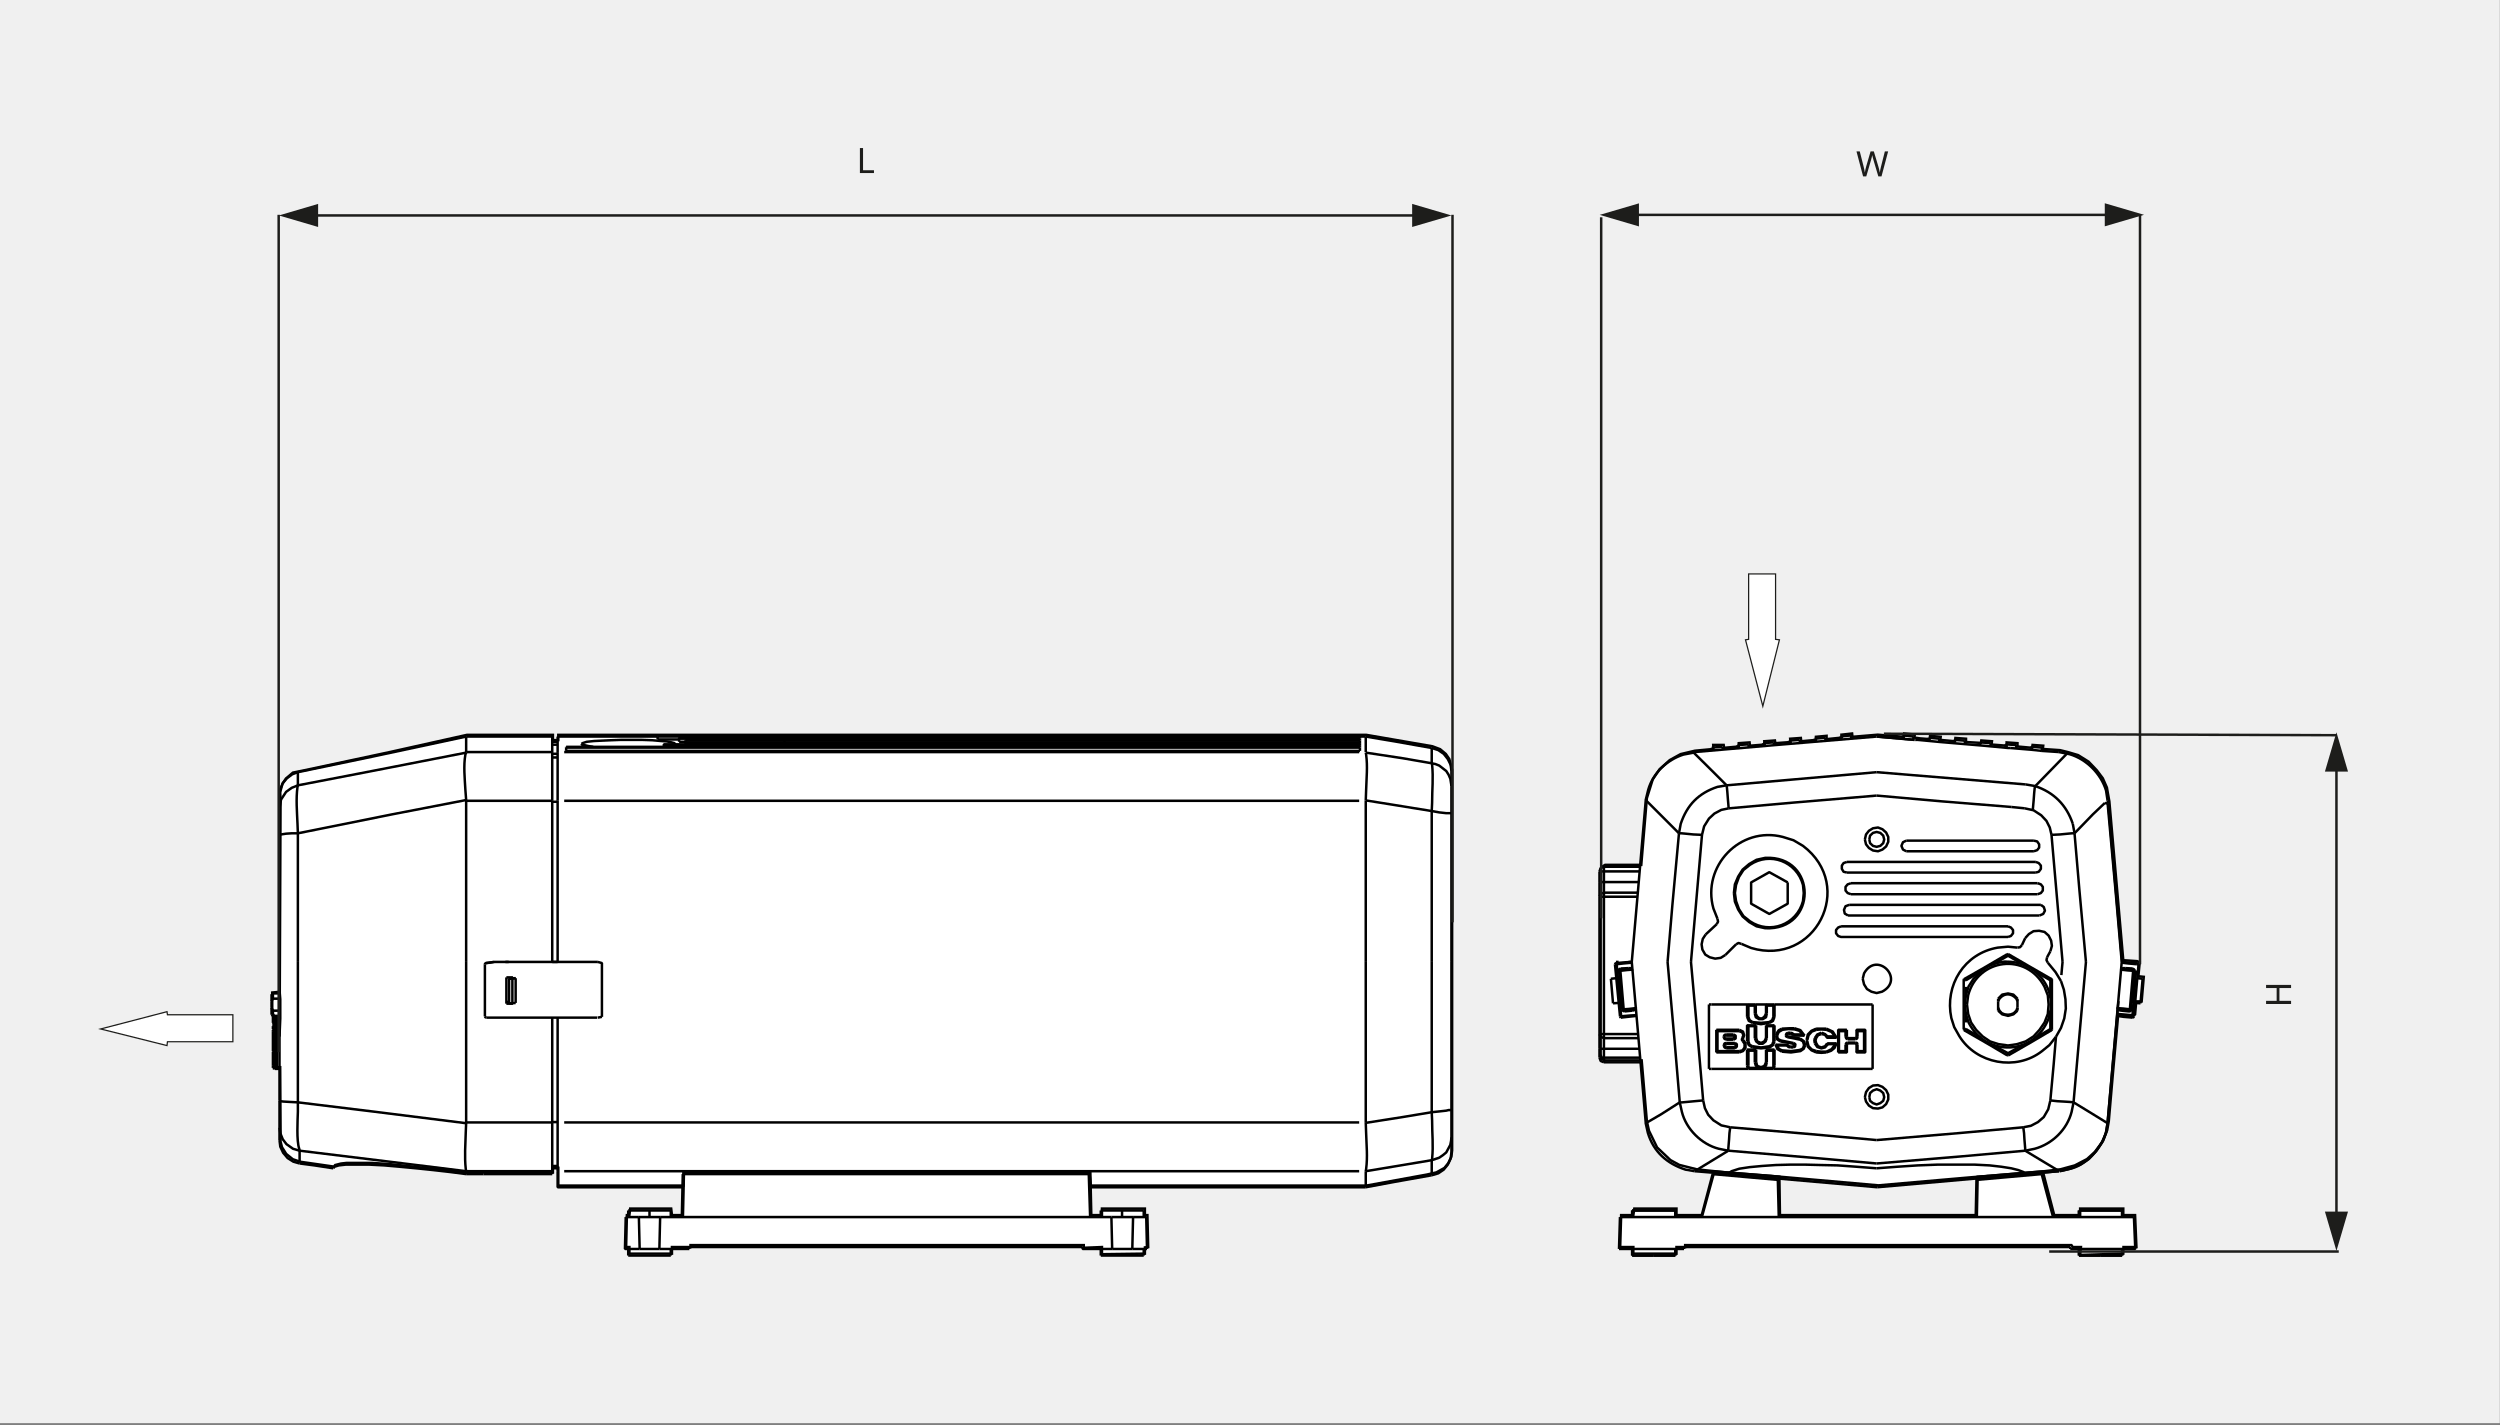 <?xml version="1.0" encoding="UTF-8"?><!-- Generator: Adobe Illustrator 24.0.2, SVG Export Plug-In . SVG Version: 6.00 Build 0)  --><svg xmlns="http://www.w3.org/2000/svg" xmlns:xlink="http://www.w3.org/1999/xlink" height="570px" style="enable-background:new 0 0 1000 570;" version="1.1" viewBox="0 0 1000 570" width="1000px" x="0px" xml:space="preserve" y="0px">
<rect x="0" y="0" width="1000" height="570" fill="#808080" stroke="none"/>
<style type="text/css">
	.st0{fill:#F0F0F0;}
	.st1{fill:#FFFFFF;}
	.st2{fill:none;stroke:#000000;stroke-miterlimit:10;}
	.st3{fill:none;stroke:#000000;stroke-linejoin:bevel;stroke-miterlimit:14;}
	.st4{fill:none;stroke:#1D1D1B;stroke-miterlimit:10;}
	.st5{fill:#1D1D1B;}
	.st6{fill:none;}
	.st7{fill:#FFFFFF;stroke:#1D1D1B;stroke-width:0.5;stroke-miterlimit:10;}
</style>
<g id="Background">
	<rect class="st0" height="569.67" width="1000.67" x="-0.75" y="-0.42"/>
</g>
<g id="White_Background">
	<polygon class="st1" points="111.75,320.86 111.6,317.6 112.54,314.21 113.91,312.18 116.7,309.8 120.96,308.95 155.41,301.6    186.26,294.71 220.69,294.71 220.69,296.8 222.85,296.8 222.85,294.71 262.86,294.71 546.11,294.71 572.49,299.28 575.58,300.44    577.86,302.33 579.27,304.4 580.38,308.64 580.38,325.35 580.38,460.9 580.07,463.46 578.91,465.93 577.29,467.94 574.08,469.72    570.28,470.58 546.11,474.98 435.86,474.98 435.28,469.64 272.91,469.72 272.91,474.98 222.85,474.98 222.85,467.83 220.69,467.4    220.69,469.72 186.26,469.72 155.68,466.43 148.49,465.93 138.14,465.93 135.95,466.17 133.57,466.78 133.11,467.4 119.64,465.47    116.68,464.46 114.02,462.33 112.34,459.67 111.75,457.42 111.75,452.16 111.6,427.63 109.74,427.63 108.97,427.25 108.97,406.82    108.43,405.97 108.43,397.77 111.44,397.47  "/>
	<polygon class="st1" points="249.98,499.59 250.29,486.82 251.29,486.82 251.6,484.19 268.01,484.19 268.31,486.82 272.73,486.82    273.11,469.98 435.67,469.64 436.05,486.82 440.31,486.82 440.31,484.19 457.49,484.19 457.49,486.82 458.49,486.82 458.8,499.59    457.5,499.72 457.49,502.22 440.31,502.44 440.31,499.59 433.04,499.88 433.04,498.81 275.74,498.81 275.74,499.59 268.31,499.59    268.31,502.22 251.29,502.22 251.29,499.59  "/>
	<polygon class="st1" points="639.79,348.56 640.08,347.63 641.57,346.7 656.04,346.7 658.28,320.01 660.62,312.54 663.36,308.46    667.43,304.79 671.78,302.41 677.47,301.05 684.9,300.36 684.82,298.73 689,298.73 689.15,299.89 695.03,299.35 695.03,298.04    699.37,297.73 699.52,299.04 705.4,298.58 705.25,297.26 709.5,296.95 709.66,298.04 715.77,297.57 715.61,296.26 719.87,295.95    720.02,297.26 725.9,296.72 725.9,295.48 730.16,295.1 730.16,296.41 736.27,295.79 736.12,294.63 740.37,294.17 740.53,295.48    750.66,294.63 761.03,295.48 761.18,294.17 765.44,294.63 765.29,295.79 767.46,296.1 771.4,296.41 771.55,295.1 775.81,295.48    775.65,296.72 781.53,297.26 781.69,295.95 785.95,296.26 785.95,297.57 791.9,297.92 792.06,296.95 796.31,297.26 796.16,298.58    802.19,299.04 802.19,297.73 806.52,298.04 806.52,299.35 812.41,299.89 812.56,298.73 816.82,299.04 816.66,300.36 823.55,300.82    826.64,301.58 830.79,302.81 834.98,305.44 838.24,308.87 840.66,312.09 842.29,315.78 842.78,318.54 843.28,321.33 845.94,351.72    848.85,384.84 854.42,385.22 855.42,385.7 854.88,391.27 857.05,391.5 856.2,401.32 854.03,401.32 853.57,406.51 852.95,406.9    846.84,406.35 844.62,431.03 843.04,449.29 842.42,452.78 840.8,457.03 837.47,461.52 834.34,464.38 829.42,466.93 823.7,468.48    816.66,469.33 787.75,471.69 750.89,474.9 711.28,471.42 689.13,469.64 678.21,468.48 671.23,466.71 667.7,464.79 662.36,459.73    659.13,453.09 658.28,449.29 656.2,424.92 641.57,424.92 640.26,424.38 639.79,422.6  "/>
	<path class="st1" d="M633.04,351.55"/>
	<polygon class="st1" points="652.87,502.22 652.87,499.59 647.6,499.59 647.99,486.82 652.87,486.82 653.26,484.19 670.12,484.19    670.12,486.82 680.49,486.82 685.05,470.11 711.28,471.42 711.51,486.82 790.28,486.82 790.59,471.46 816.66,469.33 821.22,486.82    831.59,486.82 831.59,484.19 848.85,484.19 848.85,486.82 853.57,486.82 854.11,499.59 848.92,499.59 848.85,502.22 831.59,502.74    831.9,499.59 828.65,499.59 828.11,498.81 673.6,498.81 673.6,499.59 670.12,499.59 670.12,502.22  "/>
</g>
<g id="Contour">
	<polygon class="st2" points="112.22,320.1 112.07,316.83 113.01,313.45 114.37,311.41 117.17,309.04 121.43,308.18 155.88,300.83    186.73,293.95 221.16,293.95 221.16,296.04 223.32,296.04 223.32,293.95 263.32,293.95 546.58,293.95 572.96,298.51 576.05,299.67    578.33,301.57 579.73,303.63 580.85,307.87 580.85,324.59 580.85,460.14 580.54,462.69 579.38,465.17 577.76,467.18 574.54,468.96    570.75,469.82 546.58,474.22 436.32,474.22 435.75,468.88 273.38,468.96 273.38,474.22 223.32,474.22 223.32,467.06 221.16,466.64    221.16,468.96 186.73,468.96 156.14,465.67 148.96,465.17 138.6,465.17 136.41,465.41 134.04,466.02 133.57,466.64 120.11,464.7    117.15,463.7 114.49,461.57 112.81,458.9 112.22,456.66 112.22,451.39 112.07,426.87 110.21,426.87 109.44,426.48 109.44,406.06    108.89,405.21 108.89,397.01 111.91,396.71  "/>
	<polygon class="st2" points="250.45,498.82 250.76,486.05 251.76,486.05 252.07,483.43 268.47,483.43 268.78,486.05 273.19,486.05    273.58,469.21 436.14,468.88 436.52,486.05 440.78,486.05 440.78,483.43 457.95,483.43 457.95,486.05 458.96,486.05 459.27,498.82    457.97,498.96 457.95,501.45 440.78,501.68 440.78,498.82 433.5,499.12 433.5,498.05 276.21,498.05 276.21,498.82 268.78,498.82    268.78,501.45 251.76,501.45 251.76,498.82  "/>
	<polygon class="st2" points="640.26,347.8 640.54,346.87 642.04,345.94 656.51,345.94 658.75,319.25 661.09,311.77 663.83,307.7    667.9,304.03 672.25,301.64 677.94,300.29 685.37,299.59 685.29,297.97 689.47,297.97 689.62,299.13 695.5,298.59 695.5,297.27    699.83,296.96 699.99,298.28 705.87,297.81 705.72,296.5 709.97,296.19 710.13,297.27 716.24,296.81 716.08,295.49 720.34,295.18    720.49,296.5 726.37,295.96 726.37,294.72 730.63,294.33 730.63,295.65 736.74,295.03 736.59,293.87 740.84,293.4 740.99,294.72    751.13,293.87 761.5,294.72 761.65,293.4 765.91,293.87 765.76,295.03 767.93,295.34 771.86,295.65 772.02,294.33 776.28,294.72    776.12,295.96 782,296.5 782.16,295.18 786.41,295.49 786.41,296.81 792.37,297.16 792.52,296.19 796.78,296.5 796.63,297.81    802.66,298.28 802.66,296.96 806.99,297.27 806.99,298.59 812.87,299.13 813.03,297.97 817.29,298.28 817.13,299.59 824.02,300.06    827.11,300.82 831.26,302.05 835.45,304.68 838.71,308.1 841.13,311.32 842.76,315.02 843.24,317.78 843.74,320.56 846.41,350.96    849.31,384.08 854.89,384.46 855.89,384.93 855.35,390.5 857.51,390.73 856.66,400.56 854.5,400.56 854.03,405.74 853.42,406.13    847.3,405.59 845.09,430.26 843.51,448.53 842.89,452.01 841.27,456.27 837.94,460.76 834.81,463.62 829.89,466.17 824.17,467.72    817.13,468.56 788.22,470.93 751.36,474.14 711.75,470.66 689.59,468.88 678.67,467.72 671.69,465.95 668.17,464.02 662.83,458.96    659.6,452.32 658.75,448.53 656.67,424.16 642.04,424.16 640.73,423.62 640.26,421.84  "/>
	<polygon class="st2" points="653.33,501.45 653.34,498.82 648.07,498.82 648.46,486.05 653.34,486.05 653.72,483.43 670.59,483.43    670.59,486.05 680.96,486.05 685.75,468.56 711.75,470.66 711.98,486.05 790.75,486.05 791.06,470.7 817.13,468.56 821.69,486.05    832.06,486.05 832.06,483.43 849.31,483.43 849.31,486.05 854.03,486.05 854.57,498.82 849.39,498.82 849.31,501.45 832.06,501.98    832.37,498.82 829.12,498.82 828.58,498.05 674.07,498.05 674.07,498.82 670.59,498.82 670.59,501.45  "/>
	<path class="st3" d="M750.66,443.26"/>
	<path class="st3" d="M755.31,438.85"/>
	<path class="st3" d="M661.46,482.87"/>
	<line class="st3" x1="313.81" x2="313.81" y1="296.1" y2="297.42"/>
	<line class="st3" x1="313.81" x2="313.81" y1="297.57" y2="298.89"/>
	<path class="st3" d="M855.04,384.77"/>
	<path class="st3" d="M848.85,502.22"/>
	<path class="st3" d="M848.85,502.22"/>
	<line class="st3" x1="202.16" x2="203.48" y1="384.77" y2="384.77"/>
	<line class="st3" x1="801.27" x2="802.58" y1="384.77" y2="384.77"/>
	<line class="st3" x1="652.71" x2="651.4" y1="384.77" y2="384.77"/>
	<line class="st3" x1="848.69" x2="850.01" y1="384.77" y2="384.77"/>
	<line class="st3" x1="647.45" x2="646.37" y1="384.77" y2="384.77"/>
	<line class="st3" x1="853.88" x2="855.04" y1="384.77" y2="384.77"/>
	<path class="st3" d="M848.85,502.22"/>
	<line class="st3" x1="831.59" x2="831.59" y1="499.59" y2="502.22"/>
	<line class="st3" x1="831.59" x2="831.59" y1="484.19" y2="486.82"/>
	<line class="st3" x1="831.59" x2="831.59" y1="499.59" y2="502.22"/>
	<line class="st3" x1="831.59" x2="831.59" y1="484.19" y2="486.82"/>
	<line class="st3" x1="652.87" x2="652.87" y1="499.59" y2="502.22"/>
	<line class="st3" x1="652.87" x2="652.87" y1="484.19" y2="486.82"/>
	<line class="st3" x1="652.87" x2="652.87" y1="484.19" y2="486.82"/>
	<line class="st3" x1="652.87" x2="652.87" y1="499.59" y2="502.22"/>
	<line class="st3" x1="843.28" x2="843.04" y1="321.33" y2="320.32"/>
	<polyline class="st3" points="823.55,300.82 816.66,300.36 816.82,299.04 812.56,298.73 812.41,299.89 804.05,299.2  "/>
	<line class="st3" x1="766.29" x2="765.83" y1="295.95" y2="295.95"/>
	<path class="st3" d="M843.04,320.32l-0.62-4.1c-2.03-6.74-7.85-12.59-14.62-14.55l-4.26-0.85"/>
	<rect height="0.08" width="0.08" x="843.28" y="321.4"/>
	<polyline class="st3" points="843.04,321.33 842.58,321.33 841.96,321.17  "/>
	<path class="st3" d="M842.58,317.22"/>
	<path class="st3" d="M839.17,320.55"/>
	<path class="st3" d="M837.48,307.71"/>
	<path class="st3" d="M826.64,318.54"/>
	<path class="st3" d="M828.65,301.98"/>
	<path class="st3" d="M816.82,299.2"/>
	<line class="st3" x1="706.72" x2="706.72" y1="420.28" y2="424.92"/>
	<polyline class="st3" points="705.25,427.17 709.19,427.17 709.35,426.7 709.35,426.24 709.35,420.28  "/>
	<polyline class="st3" points="706.72,424.92 706.41,426.24 705.25,427.17  "/>
	<line class="st3" x1="709.35" x2="706.72" y1="420.28" y2="420.28"/>
	<polyline class="st3" points="695.73,411.92 697.2,412.62 697.67,414.09 697.2,415.41 697.05,415.72 697.36,416.03  "/>
	<line class="st3" x1="695.73" x2="686.53" y1="420.98" y2="420.98"/>
	<polyline class="st3" points="697.36,416.03 698.21,417.34 698.21,419.2 697.2,420.44 695.73,420.98  "/>
	<line class="st3" x1="709.81" x2="709.81" y1="410.14" y2="416.57"/>
	<line class="st3" x1="686.53" x2="695.73" y1="411.92" y2="411.92"/>
	<line class="st3" x1="686.53" x2="686.53" y1="420.98" y2="411.92"/>
	<line class="st3" x1="706.41" x2="709.81" y1="410.14" y2="410.14"/>
	<polyline class="st3" points="709.81,416.57 709.19,418.04 707.88,418.97 704.4,419.35 700.99,418.97  "/>
	<polyline class="st3" points="698.83,416.57 698.83,410.14 702.46,410.14  "/>
	<polyline class="st3" points="700.99,418.97 699.52,418.04 698.83,416.57  "/>
	<line class="st3" x1="702.46" x2="702.46" y1="410.14" y2="415.25"/>
	<line class="st3" x1="706.41" x2="706.41" y1="415.25" y2="410.14"/>
	<polyline class="st3" points="702.46,415.25 702.93,416.57 704.4,417.19 705.71,416.57 706.41,415.25  "/>
	<rect height="0.08" width="0.08" x="714.61" y="414.09"/>
	<rect height="0.08" width="0.08" x="722.19" y="418.04"/>
	<polyline class="st3" points="722.11,418.04 721.5,419.51 720.18,420.44 716.39,420.98 712.75,420.67  "/>
	<polyline class="st3" points="714.61,414.09 714.77,414.4 714.92,414.56  "/>
	<polyline class="st3" points="710.2,417.88 714.77,417.88 714.92,417.88 715.08,418.04 715.62,418.5 716.24,418.66  "/>
	<line class="st3" x1="714.92" x2="720.03" y1="414.56" y2="415.41"/>
	<line class="st3" x1="716.24" x2="717.24" y1="418.66" y2="418.66"/>
	<polyline class="st3" points="720.03,415.41 721.5,416.41 722.11,418.04  "/>
	<line class="st3" x1="717.39" x2="712.13" y1="417.5" y2="416.57"/>
	<polyline class="st3" points="717.24,418.66 717.71,418.19 717.39,417.5  "/>
	<polyline class="st3" points="712.13,416.57 710.82,415.72 710.51,414.25  "/>
	<polyline class="st3" points="712.75,411.46 715.77,411.31 717.86,411.31  "/>
	<line class="st3" x1="721.81" x2="717.55" y1="414.25" y2="414.25"/>
	<polyline class="st3" points="717.86,411.31 720.18,412.08 721.81,414.25  "/>
	<polyline class="st3" points="717.55,414.25 717.39,414.25 717.24,414.09  "/>
	<line class="st3" x1="716.08" x2="715.23" y1="413.63" y2="413.63"/>
	<polyline class="st3" points="710.51,414.25 710.82,413.08 711.51,412.08 712.75,411.46  "/>
	<rect height="0.08" width="0.08" x="728.77" y="413.63"/>
	<polyline class="st3" points="715.23,413.63 714.77,413.78 714.61,414.09  "/>
	<polyline class="st3" points="728.54,413.63 727.22,414.09 726.45,415.25 726.21,416.18 726.45,417.19 727.22,418.5 728.54,418.97     "/>
	<rect height="0.08" width="0.08" x="728.61" y="419.04"/>
	<line class="st3" x1="730.86" x2="734.65" y1="417.34" y2="417.34"/>
	<polyline class="st3" points="728.54,418.97 730.01,418.5 730.86,417.34  "/>
	<polyline class="st3" points="734.65,417.34 733.8,419.2 732.48,420.28 730.55,420.98  "/>
	<polyline class="st3" points="717.24,414.09 716.7,413.78 716.08,413.63  "/>
	<polyline class="st3" points="730.55,420.98 728.54,421.13 726.45,420.98  "/>
	<rect height="0.08" width="0.08" x="722.66" y="416.41"/>
	<line class="st3" x1="722.66" x2="722.66" y1="416.72" y2="416.41"/>
	<polyline class="st3" points="712.75,420.67 710.97,419.66 710.2,417.88  "/>
	<line class="st3" x1="722.66" x2="722.66" y1="416.18" y2="415.87"/>
	<polyline class="st3" points="726.45,420.98 724.59,420.13 723.12,418.66 722.66,416.72  "/>
	<polyline class="st3" points="734.65,415.1 730.86,415.1 730,413.94 728.69,413.63  "/>
	<line class="st3" x1="742.15" x2="739.06" y1="417.34" y2="417.34"/>
	<line class="st3" x1="726.45" x2="730.55" y1="411.46" y2="411.46"/>
	<polyline class="st3" points="738.75,417.88 738.75,420.98 735.27,420.98  "/>
	<polyline class="st3" points="730.55,411.46 733.1,412.62 734.65,415.1  "/>
	<polyline class="st3" points="735.27,420.98 735.27,411.92 738.75,411.92  "/>
	<polyline class="st3" points="722.66,415.87 723.12,413.78 724.59,412.31 726.45,411.46  "/>
	<line class="st3" x1="738.75" x2="738.75" y1="411.92" y2="414.71"/>
	<polyline class="st3" points="739.06,417.34 738.9,417.5 738.75,417.88  "/>
	<line class="st3" x1="739.06" x2="742.15" y1="415.25" y2="415.25"/>
	<polyline class="st3" points="738.75,414.71 738.9,415.1 739.06,415.25  "/>
	<polyline class="st3" points="742.62,414.71 742.62,411.92 746.1,411.92 746.1,420.98 742.62,420.98 742.62,417.88  "/>
	<polyline class="st3" points="742.15,415.25 742.46,415.1 742.62,414.71  "/>
	<line class="st3" x1="709.35" x2="748.03" y1="427.56" y2="427.56"/>
	<polyline class="st3" points="742.62,417.88 742.46,417.5 742.15,417.34  "/>
	<line class="st3" x1="748.03" x2="709.81" y1="401.79" y2="401.79"/>
	<path class="st3" d="M748.03,427.56"/>
	<polyline class="st3" points="709.81,406.74 709.19,408.37 707.88,409.14  "/>
	<line class="st3" x1="698.83" x2="698.83" y1="406.74" y2="401.79"/>
	<line class="st3" x1="709.81" x2="709.81" y1="401.79" y2="406.74"/>
	<line class="st3" x1="698.83" x2="684.59" y1="401.79" y2="401.79"/>
	<polyline class="st3" points="707.88,409.14 704.4,409.68 700.99,409.14  "/>
	<line class="st3" x1="684.59" x2="699.37" y1="427.56" y2="427.56"/>
	<path class="st3" d="M684.59,401.79"/>
	<line class="st3" x1="698.83" x2="702.46" y1="419.82" y2="419.82"/>
	<line class="st3" x1="698.83" x2="698.83" y1="426.24" y2="419.82"/>
	<polyline class="st3" points="700.99,409.14 699.52,408.37 698.83,406.74  "/>
	<polyline class="st3" points="699.37,427.56 698.98,427.01 698.83,426.24  "/>
	<line class="st3" x1="706.41" x2="706.41" y1="424.92" y2="419.82"/>
	<line class="st3" x1="702.46" x2="702.46" y1="419.82" y2="424.92"/>
	<line class="st3" x1="709.81" x2="709.81" y1="419.82" y2="426.24"/>
	<line class="st3" x1="706.41" x2="709.81" y1="419.82" y2="419.82"/>
	<polyline class="st3" points="702.46,424.92 702.92,426.39 704.4,426.86 705.71,426.39 706.41,424.92  "/>
	<polyline class="st3" points="709.81,426.24 709.66,427.01 709.35,427.56  "/>
	<line class="st3" x1="683.58" x2="683.58" y1="427.56" y2="401.79"/>
	<line class="st3" x1="749.04" x2="749.04" y1="401.79" y2="427.56"/>
	<polyline class="st3" points="701.92,424.92 701.92,420.28 699.37,420.28 699.37,426.24  "/>
	<line class="st3" x1="699.52" x2="703.47" y1="427.17" y2="427.17"/>
	<polyline class="st3" points="706.41,405.43 706.41,401.79 702.31,401.79  "/>
	<polyline class="st3" points="699.37,426.24 699.37,426.7 699.52,427.17  "/>
	<line class="st3" x1="702.31" x2="702.31" y1="401.79" y2="405.43"/>
	<line class="st3" x1="706.72" x2="706.72" y1="402.25" y2="405.43"/>
	<polyline class="st3" points="703.47,427.17 702.31,426.24 701.92,424.92  "/>
	<polyline class="st3" points="702.31,405.43 702.77,406.51 703.78,407.36 704.94,407.36 705.87,406.51 706.41,405.43  "/>
	<polyline class="st3" points="701.92,405.43 701.92,402.25 699.37,402.25  "/>
	<polyline class="st3" points="706.72,405.43 706.41,406.9 705.09,407.67 703.62,407.67 702.31,406.9 701.92,405.43  "/>
	<polyline class="st3" points="699.37,402.25 699.37,406.74 699.83,408.05 700.99,408.83  "/>
	<polyline class="st3" points="709.35,406.74 709.35,402.25 706.72,402.25  "/>
	<polyline class="st3" points="707.72,408.83 708.88,408.05 709.35,406.74  "/>
	<polyline class="st3" points="700.99,408.83 704.4,409.14 707.72,408.83  "/>
	<line class="st3" x1="734.1" x2="731.17" y1="417.65" y2="417.65"/>
	<rect height="0.08" width="0.08" x="728.61" y="419.35"/>
	<polyline class="st3" points="730.55,420.67 732.64,419.66 734.11,417.65  "/>
	<polyline class="st3" points="731.17,417.65 730.01,418.97 728.54,419.35 726.91,418.81 725.91,417.34  "/>
	<polyline class="st3" points="726.6,420.44 728.54,420.67 730.55,420.67  "/>
	<rect height="0.08" width="0.08" x="728.61" y="413.16"/>
	<line class="st3" x1="731.01" x2="733.95" y1="414.56" y2="414.56"/>
	<polyline class="st3" points="725.91,415.25 726.91,413.78 728.54,413.08  "/>
	<polyline class="st3" points="728.69,413.08 730.01,413.63 731.01,414.56  "/>
	<polyline class="st3" points="733.95,414.56 732.64,412.78 730.55,411.92  "/>
	<line class="st3" x1="722.97" x2="722.97" y1="415.87" y2="416.18"/>
	<polyline class="st3" points="725.91,417.34 725.75,416.18 725.91,415.25  "/>
	<rect height="0.08" width="0.08" x="722.97" y="416.26"/>
	<polyline class="st3" points="726.6,411.92 724.74,412.62 723.43,414.09 722.96,415.87  "/>
	<line class="st3" x1="722.96" x2="722.96" y1="416.41" y2="416.72"/>
	<line class="st3" x1="745.63" x2="743" y1="412.47" y2="412.47"/>
	<polyline class="st3" points="730.55,411.92 728.53,411.77 726.6,411.92  "/>
	<line class="st3" x1="743" x2="743" y1="412.47" y2="414.71"/>
	<line class="st3" x1="742.15" x2="739.06" y1="415.72" y2="415.72"/>
	<polyline class="st3" points="722.96,416.72 723.43,418.5 724.74,419.82 726.6,420.44  "/>
	<polyline class="st3" points="743,414.71 742.85,415.41 742.15,415.72  "/>
	<polyline class="st3" points="738.21,414.71 738.21,412.47 735.58,412.47 735.58,420.44 738.21,420.44  "/>
	<polyline class="st3" points="739.06,415.72 738.52,415.41 738.21,414.71  "/>
	<line class="st3" x1="738.21" x2="738.21" y1="420.44" y2="417.88"/>
	<line class="st3" x1="739.06" x2="742.15" y1="417.03" y2="417.03"/>
	<line class="st3" x1="743" x2="743" y1="417.88" y2="420.44"/>
	<polyline class="st3" points="738.21,417.88 738.52,417.19 739.06,417.03  "/>
	<line class="st3" x1="745.63" x2="745.63" y1="420.44" y2="412.47"/>
	<line class="st3" x1="743" x2="745.63" y1="420.44" y2="420.44"/>
	<polyline class="st3" points="742.15,417.03 742.85,417.19 743,417.88  "/>
	<polyline class="st3" points="714.76,418.19 710.82,418.19 711.51,419.51 712.75,420.13  "/>
	<rect height="0.08" width="0.08" x="721.73" y="418.04"/>
	<polyline class="st3" points="712.75,420.13 716.39,420.44 720.02,419.97  "/>
	<line class="st3" x1="720.02" x2="714.92" y1="415.87" y2="414.87"/>
	<polyline class="st3" points="721.65,418.04 721.18,416.57 720.02,415.87  "/>
	<rect height="0.08" width="0.08" x="714.3" y="414.09"/>
	<polyline class="st3" points="714.92,414.87 714.45,414.56 714.3,414.09  "/>
	<polyline class="st3" points="720.02,419.97 721.18,419.35 721.65,418.04  "/>
	<line class="st3" x1="715.23" x2="716.08" y1="413.08" y2="413.08"/>
	<line class="st3" x1="717.55" x2="721.18" y1="413.78" y2="413.78"/>
	<polyline class="st3" points="714.3,414.09 714.61,413.39 715.23,413.08  "/>
	<polyline class="st3" points="721.18,413.78 719.71,412.31 717.86,411.77 715.38,411.61 712.98,411.92 711.51,412.78    710.82,414.25  "/>
	<line class="st3" x1="712.29" x2="717.39" y1="416.18" y2="417.19"/>
	<line class="st3" x1="717.24" x2="716.23" y1="418.97" y2="418.97"/>
	<polyline class="st3" points="710.82,414.25 711.13,415.56 712.29,416.18  "/>
	<polyline class="st3" points="717.39,417.19 718.17,417.65 718.01,418.66 717.24,418.97  "/>
	<line class="st3" x1="690.47" x2="693.95" y1="417.19" y2="417.19"/>
	<polyline class="st3" points="716.23,418.97 715.38,418.81 714.76,418.19  "/>
	<line class="st3" x1="693.95" x2="690.47" y1="419.35" y2="419.35"/>
	<polyline class="st3" points="693.95,417.19 694.73,417.65 694.73,418.66 693.95,419.35  "/>
	<line class="st3" x1="689.46" x2="689.46" y1="418.35" y2="418.04"/>
	<polyline class="st3" points="716.08,413.08 716.85,413.24 717.55,413.78  "/>
	<line class="st3" x1="693.41" x2="690.47" y1="415.87" y2="415.87"/>
	<polyline class="st3" points="690.47,419.35 689.85,418.97 689.46,418.35  "/>
	<line class="st3" x1="689.46" x2="689.46" y1="415.1" y2="414.56"/>
	<line class="st3" x1="690.47" x2="693.41" y1="413.78" y2="413.78"/>
	<polyline class="st3" points="690.47,415.87 689.85,415.56 689.46,415.1  "/>
	<polyline class="st3" points="689.46,414.56 689.85,413.94 690.47,413.78  "/>
	<line class="st3" x1="695.73" x2="686.99" y1="412.47" y2="412.47"/>
	<polyline class="st3" points="689.46,418.04 689.85,417.34 690.47,417.19  "/>
	<polyline class="st3" points="686.99,412.47 686.99,420.44 695.73,420.44  "/>
	<polyline class="st3" points="693.41,413.78 694.26,414.25 694.26,415.41 693.41,415.87  "/>
	<polyline class="st3" points="695.73,420.44 697.04,420.13 697.82,418.97 697.82,417.5 697.04,416.41  "/>
	<line class="st3" x1="690" x2="690" y1="414.56" y2="415.1"/>
	<polyline class="st3" points="697.05,416.41 696.74,415.87 696.89,415.25  "/>
	<line class="st3" x1="690.47" x2="693.41" y1="415.41" y2="415.41"/>
	<polyline class="st3" points="690,415.1 690.16,415.41 690.47,415.41  "/>
	<line class="st3" x1="693.41" x2="690.47" y1="414.25" y2="414.25"/>
	<polyline class="st3" points="696.89,415.25 697.36,414.09 696.89,412.93 695.73,412.47  "/>
	<line class="st3" x1="690" x2="690" y1="418.04" y2="418.35"/>
	<polyline class="st3" points="693.41,415.41 693.95,414.71 693.41,414.25  "/>
	<line class="st3" x1="690.47" x2="693.95" y1="418.81" y2="418.81"/>
	<line class="st3" x1="693.95" x2="690.47" y1="417.5" y2="417.5"/>
	<polyline class="st3" points="690,418.35 690.16,418.66 690.47,418.81  "/>
	<polyline class="st3" points="693.95,418.81 694.42,418.19 693.95,417.5  "/>
	<polyline class="st3" points="709.35,410.45 706.72,410.45 706.72,415.25  "/>
	<polyline class="st3" points="690.47,417.5 690.16,417.65 690,418.04  "/>
	<line class="st3" x1="701.92" x2="701.92" y1="415.25" y2="410.45"/>
	<polyline class="st3" points="690.47,414.25 690.16,414.25 690,414.56  "/>
	<polyline class="st3" points="701.92,410.45 699.37,410.45 699.37,416.57  "/>
	<polyline class="st3" points="706.72,415.25 706.25,416.57 705.09,417.5 703.62,417.5 702.46,416.57 701.92,415.25  "/>
	<polyline class="st3" points="699.37,416.57 699.83,417.88 700.99,418.5  "/>
	<line class="st3" x1="709.35" x2="709.35" y1="416.57" y2="410.45"/>
	<line class="st3" x1="748.03" x2="749.04" y1="401.79" y2="401.79"/>
	<polyline class="st3" points="700.99,418.5 704.4,418.97 707.72,418.5  "/>
	<line class="st3" x1="683.58" x2="684.59" y1="401.79" y2="401.79"/>
	<polyline class="st3" points="707.72,418.5 708.88,417.88 709.35,416.57  "/>
	<line class="st3" x1="698.83" x2="702.31" y1="401.79" y2="401.79"/>
	<line class="st3" x1="706.41" x2="709.81" y1="401.79" y2="401.79"/>
	<line class="st3" x1="709.35" x2="699.37" y1="427.56" y2="427.56"/>
	<line class="st3" x1="684.59" x2="683.58" y1="427.56" y2="427.56"/>
	<line class="st3" x1="749.04" x2="748.03" y1="427.56" y2="427.56"/>
	<line class="st3" x1="698.83" x2="699.37" y1="401.79" y2="402.25"/>
	<line class="st3" x1="699.37" x2="698.83" y1="406.74" y2="406.74"/>
	<line class="st3" x1="700.99" x2="700.99" y1="408.83" y2="409.14"/>
	<line class="st3" x1="702.31" x2="701.92" y1="401.79" y2="402.25"/>
	<line class="st3" x1="707.72" x2="707.88" y1="408.83" y2="409.14"/>
	<line class="st3" x1="702.31" x2="701.92" y1="405.43" y2="405.43"/>
	<line class="st3" x1="709.35" x2="709.81" y1="406.74" y2="406.74"/>
	<line class="st3" x1="706.41" x2="706.72" y1="405.43" y2="405.43"/>
	<line class="st3" x1="709.35" x2="709.81" y1="402.25" y2="401.79"/>
	<line class="st3" x1="706.41" x2="706.72" y1="401.79" y2="402.25"/>
	<line class="st3" x1="699.37" x2="698.83" y1="416.57" y2="416.57"/>
	<line class="st3" x1="698.83" x2="699.37" y1="410.14" y2="410.45"/>
	<line class="st3" x1="702.46" x2="701.92" y1="410.14" y2="410.45"/>
	<line class="st3" x1="700.99" x2="700.99" y1="418.5" y2="418.97"/>
	<line class="st3" x1="702.46" x2="701.92" y1="415.25" y2="415.25"/>
	<line class="st3" x1="707.72" x2="707.88" y1="418.5" y2="418.97"/>
	<line class="st3" x1="706.41" x2="706.72" y1="415.25" y2="415.25"/>
	<line class="st3" x1="709.35" x2="709.81" y1="416.57" y2="416.57"/>
	<line class="st3" x1="706.41" x2="706.72" y1="410.14" y2="410.45"/>
	<line class="st3" x1="709.35" x2="709.81" y1="410.45" y2="410.14"/>
	<line class="st3" x1="686.99" x2="686.53" y1="420.44" y2="420.98"/>
	<line class="st3" x1="695.73" x2="695.73" y1="420.44" y2="420.98"/>
	<line class="st3" x1="697.05" x2="697.36" y1="416.41" y2="416.03"/>
	<line class="st3" x1="696.89" x2="697.2" y1="415.25" y2="415.41"/>
	<line class="st3" x1="695.73" x2="695.73" y1="412.47" y2="411.92"/>
	<line class="st3" x1="686.53" x2="686.99" y1="411.92" y2="412.47"/>
	<line class="st3" x1="689.46" x2="690" y1="418.04" y2="418.04"/>
	<line class="st3" x1="690" x2="689.46" y1="418.35" y2="418.35"/>
	<line class="st3" x1="690.47" x2="690.47" y1="418.81" y2="419.35"/>
	<line class="st3" x1="690.47" x2="690.47" y1="417.19" y2="417.5"/>
	<line class="st3" x1="693.95" x2="693.95" y1="418.81" y2="419.35"/>
	<line class="st3" x1="693.95" x2="693.95" y1="417.19" y2="417.5"/>
	<line class="st3" x1="690.47" x2="690.47" y1="414.25" y2="413.78"/>
	<line class="st3" x1="693.41" x2="693.41" y1="413.78" y2="414.25"/>
	<line class="st3" x1="693.41" x2="693.41" y1="415.87" y2="415.41"/>
	<line class="st3" x1="690" x2="689.46" y1="414.56" y2="414.56"/>
	<line class="st3" x1="690.47" x2="690.47" y1="415.87" y2="415.41"/>
	<line class="st3" x1="690" x2="689.46" y1="415.1" y2="415.1"/>
	<line class="st3" x1="717.86" x2="717.86" y1="411.77" y2="411.31"/>
	<line class="st3" x1="710.82" x2="710.51" y1="414.25" y2="414.25"/>
	<line class="st3" x1="712.29" x2="712.13" y1="416.18" y2="416.57"/>
	<line class="st3" x1="717.39" x2="717.39" y1="417.19" y2="417.5"/>
	<line class="st3" x1="717.24" x2="717.24" y1="418.97" y2="418.66"/>
	<line class="st3" x1="716.23" x2="716.23" y1="418.97" y2="418.66"/>
	<line class="st3" x1="714.76" x2="715.07" y1="418.19" y2="418.04"/>
	<line class="st3" x1="721.19" x2="721.81" y1="413.78" y2="414.25"/>
	<line class="st3" x1="714.76" x2="714.76" y1="418.19" y2="417.88"/>
	<line class="st3" x1="728.69" x2="728.69" y1="413.63" y2="413.08"/>
	<line class="st3" x1="728.53" x2="728.53" y1="413.63" y2="413.08"/>
	<line class="st3" x1="726.45" x2="725.9" y1="415.25" y2="415.25"/>
	<line class="st3" x1="712.98" x2="712.75" y1="411.92" y2="411.46"/>
	<line class="st3" x1="726.45" x2="725.9" y1="417.19" y2="417.34"/>
	<line class="st3" x1="728.53" x2="728.53" y1="418.97" y2="419.35"/>
	<line class="st3" x1="728.53" x2="728.53" y1="418.97" y2="419.35"/>
	<line class="st3" x1="735.58" x2="735.27" y1="412.47" y2="411.92"/>
	<line class="st3" x1="710.2" x2="710.82" y1="417.88" y2="418.19"/>
	<line class="st3" x1="738.75" x2="738.21" y1="411.92" y2="412.47"/>
	<line class="st3" x1="738.75" x2="738.21" y1="414.71" y2="414.71"/>
	<line class="st3" x1="735.58" x2="735.27" y1="420.44" y2="420.98"/>
	<line class="st3" x1="739.06" x2="739.06" y1="415.25" y2="415.72"/>
	<line class="st3" x1="738.21" x2="738.75" y1="420.44" y2="420.98"/>
	<line class="st3" x1="731.17" x2="730.86" y1="417.65" y2="417.34"/>
	<line class="st3" x1="742.16" x2="742.16" y1="415.25" y2="415.72"/>
	<line class="st3" x1="738.21" x2="738.75" y1="417.88" y2="417.88"/>
	<line class="st3" x1="742.62" x2="743" y1="414.71" y2="414.71"/>
	<line class="st3" x1="739.06" x2="739.06" y1="417.03" y2="417.34"/>
	<line class="st3" x1="742.62" x2="743" y1="411.92" y2="412.47"/>
	<line class="st3" x1="730.86" x2="731.01" y1="415.1" y2="414.56"/>
	<line class="st3" x1="742.16" x2="742.16" y1="417.03" y2="417.34"/>
	<line class="st3" x1="746.1" x2="745.63" y1="411.92" y2="412.47"/>
	<line class="st3" x1="743" x2="742.62" y1="417.88" y2="417.88"/>
	<line class="st3" x1="746.1" x2="745.63" y1="420.98" y2="420.44"/>
	<line class="st3" x1="743" x2="742.62" y1="420.44" y2="420.98"/>
	<line class="st3" x1="717.55" x2="717.55" y1="414.25" y2="413.78"/>
	<line class="st3" x1="717.24" x2="717.55" y1="414.09" y2="413.78"/>
	<line class="st3" x1="716.08" x2="716.08" y1="413.63" y2="413.08"/>
	<line class="st3" x1="715.23" x2="715.23" y1="413.63" y2="413.08"/>
	<line class="st3" x1="714.61" x2="714.3" y1="414.09" y2="414.09"/>
	<line class="st3" x1="714.61" x2="714.3" y1="414.09" y2="414.09"/>
	<line class="st3" x1="714.92" x2="714.92" y1="414.56" y2="414.87"/>
	<line class="st3" x1="720.03" x2="720.03" y1="415.41" y2="415.87"/>
	<line class="st3" x1="722.11" x2="721.65" y1="418.04" y2="418.04"/>
	<line class="st3" x1="722.11" x2="721.65" y1="418.04" y2="418.04"/>
	<line class="st3" x1="720.18" x2="720.03" y1="420.44" y2="419.97"/>
	<line class="st3" x1="712.75" x2="712.75" y1="420.67" y2="420.13"/>
	<line class="st3" x1="730.55" x2="730.55" y1="411.92" y2="411.46"/>
	<line class="st3" x1="726.6" x2="726.45" y1="411.92" y2="411.46"/>
	<line class="st3" x1="730.55" x2="730.55" y1="420.98" y2="420.67"/>
	<line class="st3" x1="734.1" x2="734.65" y1="417.65" y2="417.34"/>
	<line class="st3" x1="726.45" x2="726.6" y1="420.98" y2="420.44"/>
	<line class="st3" x1="722.97" x2="722.66" y1="416.18" y2="416.18"/>
	<line class="st3" x1="734.65" x2="733.95" y1="415.1" y2="414.56"/>
	<line class="st3" x1="722.97" x2="722.66" y1="416.41" y2="416.41"/>
	<line class="st3" x1="698.83" x2="699.37" y1="419.82" y2="420.28"/>
	<line class="st3" x1="699.37" x2="698.83" y1="426.24" y2="426.24"/>
	<line class="st3" x1="702.46" x2="701.92" y1="419.82" y2="420.28"/>
	<line class="st3" x1="722.66" x2="722.97" y1="416.72" y2="416.72"/>
	<line class="st3" x1="709.19" x2="709.35" y1="427.17" y2="427.56"/>
	<line class="st3" x1="702.46" x2="701.92" y1="424.92" y2="424.92"/>
	<line class="st3" x1="709.35" x2="709.81" y1="426.24" y2="426.24"/>
	<line class="st3" x1="706.41" x2="706.72" y1="424.92" y2="424.92"/>
	<line class="st3" x1="703.47" x2="705.25" y1="427.17" y2="427.17"/>
	<line class="st3" x1="709.35" x2="709.81" y1="420.28" y2="419.82"/>
	<line class="st3" x1="706.41" x2="706.72" y1="419.82" y2="420.28"/>
	<line class="st3" x1="699.52" x2="699.37" y1="427.17" y2="427.56"/>
	<line class="st3" x1="722.97" x2="722.66" y1="415.87" y2="415.87"/>
	<line class="st3" x1="639.79" x2="639.79" y1="423.07" y2="419.51"/>
	<line class="st3" x1="639.79" x2="639.79" y1="413.63" y2="358.69"/>
	<line class="st3" x1="639.79" x2="639.79" y1="352.82" y2="348.56"/>
	<line class="st3" x1="639.79" x2="639.79" y1="358.69" y2="352.82"/>
	<line class="st3" x1="639.79" x2="639.79" y1="419.51" y2="413.63"/>
	<line class="st3" x1="641.57" x2="655.19" y1="357.07" y2="357.07"/>
	<line class="st3" x1="641.57" x2="641.57" y1="358.69" y2="357.07"/>
	<line class="st3" x1="641.57" x2="655.5" y1="352.82" y2="352.82"/>
	<polyline class="st3" points="641.57,357.07 641.57,352.82 641.57,348.56 655.89,348.56  "/>
	<line class="st3" x1="641.57" x2="656.04" y1="346.7" y2="346.7"/>
	<line class="st3" x1="655.03" x2="641.57" y1="358.69" y2="358.69"/>
	<line class="st3" x1="641.57" x2="641.57" y1="348.56" y2="346.7"/>
	<polyline class="st3" points="641.57,358.69 641.57,413.63 655.19,413.63  "/>
	<line class="st3" x1="655.88" x2="641.57" y1="419.51" y2="419.51"/>
	<line class="st3" x1="641.57" x2="641.57" y1="423.07" y2="419.51"/>
	<line class="st3" x1="656.04" x2="641.57" y1="423.07" y2="423.07"/>
	<line class="st3" x1="641.57" x2="641.57" y1="419.51" y2="415.25"/>
	<line class="st3" x1="655.34" x2="641.57" y1="415.25" y2="415.25"/>
	<line class="st3" x1="641.57" x2="641.57" y1="415.25" y2="413.63"/>
	<line class="st3" x1="656.2" x2="641.57" y1="424.92" y2="424.92"/>
	<polyline class="st3" points="641.57,424.92 641.57,423.07 639.79,423.07  "/>
	<line class="st3" x1="641.57" x2="639.79" y1="419.51" y2="419.51"/>
	<polyline class="st3" points="641.57,415.25 640.26,414.71 639.79,413.63  "/>
	<line class="st3" x1="641.57" x2="639.79" y1="413.63" y2="413.63"/>
	<line class="st3" x1="641.57" x2="639.79" y1="358.69" y2="358.69"/>
	<polyline class="st3" points="641.57,357.07 640.26,357.53 639.79,358.69  "/>
	<line class="st3" x1="641.57" x2="639.79" y1="352.82" y2="352.82"/>
	<line class="st3" x1="641.57" x2="639.79" y1="348.56" y2="348.56"/>
	<polyline class="st3" points="641.57,346.7 640.26,347.24 639.79,348.56  "/>
	<polyline class="st3" points="641.57,424.92 640.26,424.38 639.79,423.07  "/>
	<line class="st3" x1="685.05" x2="680.49" y1="469.64" y2="486.82"/>
	<line class="st3" x1="711.51" x2="711.13" y1="486.82" y2="471.96"/>
	<line class="st3" x1="685.05" x2="711.13" y1="469.64" y2="471.96"/>
	<line class="st3" x1="790.28" x2="790.59" y1="486.82" y2="471.96"/>
	<line class="st3" x1="816.66" x2="790.59" y1="469.64" y2="471.96"/>
	<line class="st3" x1="816.66" x2="821.22" y1="469.64" y2="486.82"/>
	<rect height="0.08" width="0.08" x="790.59" y="471.96"/>
	<line class="st3" x1="790.43" x2="790.43" y1="471.96" y2="471.42"/>
	<line class="st3" x1="711.28" x2="711.28" y1="471.42" y2="471.96"/>
	<line class="st3" x1="647.6" x2="673.6" y1="499.59" y2="499.59"/>
	<line class="st3" x1="647.99" x2="647.6" y1="486.82" y2="499.59"/>
	<polyline class="st3" points="828.11,499.59 854.11,499.59 853.57,486.82  "/>
	<line class="st3" x1="828.11" x2="828.11" y1="498.81" y2="499.59"/>
	<polyline class="st3" points="673.6,499.59 673.6,498.81 828.11,498.81  "/>
	<line class="st3" x1="853.57" x2="647.99" y1="486.82" y2="486.82"/>
	<rect height="0.08" width="0.08" x="711.36" y="471.96"/>
	<polyline class="st3" points="802.89,381.67 793.37,387.24 785.63,391.65  "/>
	<polyline class="st3" points="802.89,381.67 803.04,381.83 803.04,382.14 803.2,382.29  "/>
	<line class="st3" x1="786.33" x2="792.37" y1="392.12" y2="388.48"/>
	<line class="st3" x1="796.93" x2="803.2" y1="385.93" y2="382.29"/>
	<rect height="0.08" width="0.08" x="785.71" y="391.65"/>
	<line class="st3" x1="785.48" x2="785.48" y1="391.96" y2="411.77"/>
	<rect height="0.08" width="0.08" x="785.56" y="391.96"/>
	<rect height="0.08" width="0.08" x="785.56" y="411.85"/>
	<polyline class="st3" points="785.63,391.65 785.48,391.81 785.48,391.96  "/>
	<rect height="0.08" width="0.08" x="802.89" y="381.67"/>
	<polyline class="st3" points="785.48,391.96 785.95,391.96 786.33,392.12  "/>
	<polyline class="st3" points="786.33,411.61 785.95,411.61 785.79,411.77 785.48,411.77  "/>
	<polyline class="st3" points="786.33,392.12 785.95,391.96 785.79,391.81 785.79,391.65 785.63,391.65  "/>
	<line class="st3" x1="786.33" x2="786.33" y1="408.99" y2="404.88"/>
	<line class="st3" x1="786.33" x2="786.33" y1="399" y2="394.75"/>
	<rect height="0.08" width="0.08" x="785.71" y="412.16"/>
	<polyline class="st3" points="785.63,412.08 785.79,412.08 785.79,411.92 785.95,411.77 786.33,411.61  "/>
	<polyline class="st3" points="785.63,412.08 795.31,417.65 802.89,422.14  "/>
	<rect height="0.08" width="0.08" x="802.89" y="422.14"/>
	<line class="st3" x1="820.14" x2="814.19" y1="411.61" y2="415.1"/>
	<line class="st3" x1="809.31" x2="803.2" y1="417.88" y2="421.29"/>
	<polyline class="st3" points="820.14,411.61 820.45,411.92 820.45,412.08 820.61,412.08  "/>
	<polyline class="st3" points="785.48,411.77 785.63,411.92 785.63,412.08  "/>
	<polyline class="st3" points="820.61,412.08 820.76,411.92 820.76,411.77  "/>
	<polyline class="st3" points="803.35,422.14 803.35,421.98 803.2,421.75 803.2,421.29  "/>
	<line class="st3" x1="820.76" x2="820.76" y1="411.77" y2="391.96"/>
	<rect height="0.08" width="0.08" x="820.84" y="411.85"/>
	<rect height="0.08" width="0.08" x="820.84" y="391.96"/>
	<rect height="0.08" width="0.08" x="820.61" y="412.16"/>
	<rect height="0.08" width="0.08" x="803.43" y="422.14"/>
	<line class="st3" x1="802.89" x2="803.35" y1="422.14" y2="422.14"/>
	<line class="st3" x1="803.2" x2="796.93" y1="421.29" y2="417.88"/>
	<line class="st3" x1="792.37" x2="786.33" y1="415.1" y2="411.61"/>
	<polyline class="st3" points="803.2,421.29 803.04,421.6 803.04,421.75 802.89,421.98 802.89,422.14  "/>
	<polyline class="st3" points="803.35,422.14 813.02,416.57 820.61,412.08  "/>
	<polyline class="st3" points="820.76,411.77 820.61,411.77 820.3,411.61 820.14,411.61  "/>
	<line class="st3" x1="803.2" x2="809.08" y1="382.29" y2="385.7"/>
	<polyline class="st3" points="813.88,388.48 820.14,392.12 820.14,399.16  "/>
	<line class="st3" x1="820.14" x2="820.14" y1="404.58" y2="411.61"/>
	<polyline class="st3" points="820.76,391.96 820.76,391.65 820.61,391.65  "/>
	<polyline class="st3" points="820.61,391.65 810.94,386.08 803.35,381.67  "/>
	<polyline class="st3" points="820.61,391.65 820.45,391.65 820.45,391.81 820.14,392.12  "/>
	<polyline class="st3" points="820.14,392.12 820.3,391.96 820.76,391.96  "/>
	<line class="st3" x1="803.35" x2="802.89" y1="381.67" y2="381.67"/>
	<polyline class="st3" points="803.2,382.29 803.2,381.83 803.35,381.67  "/>
	<rect height="0.08" width="0.08" x="820.61" y="391.65"/>
	<rect height="0.08" width="0.08" x="803.43" y="381.67"/>
	<line class="st3" x1="852.95" x2="853.57" y1="406.51" y2="406.51"/>
	<polyline class="st3" points="854.73,385.7 854.73,385.39 854.88,385.23  "/>
	<line class="st3" x1="855.42" x2="854.73" y1="385.7" y2="385.7"/>
	<polyline class="st3" points="854.88,385.23 855.19,385.39 855.42,385.7  "/>
	<polyline class="st3" points="853.57,406.51 853.41,406.9 853.1,407.05  "/>
	<line class="st3" x1="851.94" x2="851.94" y1="404.11" y2="403.72"/>
	<line class="st3" x1="853.26" x2="853.26" y1="388.33" y2="387.86"/>
	<line class="st3" x1="853.72" x2="853.26" y1="388.33" y2="388.33"/>
	<polyline class="st3" points="848.85,403.96 848.69,404.11 848.46,404.27  "/>
	<polyline class="st3" points="853.1,407.05 852.95,406.9 852.95,406.51  "/>
	<polyline class="st3" points="847.14,403.26 847.14,403.41 847.37,403.57 847.84,403.72 848.3,403.72 848.85,403.96  "/>
	<polyline class="st3" points="847.15,403.26 846.99,403.1 846.99,402.95  "/>
	<line class="st3" x1="851.94" x2="852.4" y1="403.72" y2="403.72"/>
	<polyline class="st3" points="851.94,404.11 851.79,404.27 851.63,404.58 848.46,404.27  "/>
	<polyline class="st3" points="851.94,404.11 850.16,403.96 848.85,403.96  "/>
	<polyline class="st3" points="852.41,403.72 852.56,403.72 852.25,404.42 851.63,404.58  "/>
	<polyline class="st3" points="851.94,404.11 852.25,404.11 852.25,403.96 852.4,403.72  "/>
	<polyline class="st3" points="848.46,404.27 847.68,404.11 846.99,403.57  "/>
	<line class="st3" x1="853.87" x2="852.79" y1="388.33" y2="401.17"/>
	<polyline class="st3" points="853.72,388.33 852.95,397.07 852.41,403.72  "/>
	<polyline class="st3" points="853.26,387.86 853.26,387.71 853.1,387.4 853.72,387.86 853.87,388.33  "/>
	<polyline class="st3" points="853.72,388.33 853.72,388.17 853.41,387.86 853.26,387.86  "/>
	<line class="st3" x1="850.16" x2="853.1" y1="387.24" y2="387.4"/>
	<polyline class="st3" points="850.32,387.55 851.94,387.71 853.26,387.86  "/>
	<polyline class="st3" points="848.3,388.17 848.46,388.02 848.46,387.86  "/>
	<line class="st3" x1="853.72" x2="853.87" y1="388.33" y2="388.33"/>
	<line class="st3" x1="852.95" x2="854.42" y1="406.51" y2="388.17"/>
	<line class="st3" x1="855.42" x2="853.57" y1="385.7" y2="406.51"/>
	<polyline class="st3" points="848.46,387.55 849.31,387.24 850.16,387.24  "/>
	<polyline class="st3" points="850.32,387.55 849.31,387.55 849,387.71 848.85,387.71 848.69,387.86 848.46,387.86  "/>
	<polyline class="st3" points="846.83,406.05 850.16,406.35 852.95,406.51  "/>
	<polyline class="st3" points="853.1,407.05 849.47,406.74 846.84,406.35  "/>
	<polyline class="st3" points="848.69,384.77 852.25,385.08 854.88,385.23  "/>
	<polyline class="st3" points="854.73,385.7 851.32,385.39 848.69,385.08  "/>
	<polyline class="st3" points="850.32,387.55 850.16,387.4 850.16,387.24  "/>
	<line class="st3" x1="853.26" x2="851.94" y1="388.33" y2="403.72"/>
	<polyline class="st3" points="848.46,387.86 851.09,388.17 853.26,388.33  "/>
	<polyline class="st3" points="851.94,403.72 849.31,403.41 847.14,403.26  "/>
	<line class="st3" x1="856.2" x2="857.05" y1="401.32" y2="391.5"/>
	<line class="st3" x1="853.87" x2="856.2" y1="401.17" y2="401.32"/>
	<line class="st3" x1="857.05" x2="854.88" y1="391.5" y2="391.27"/>
	<path class="st3" d="M652.87,484.19h0.39c5.47,0,10.93,0,16.4,0h0.46"/>
	<line class="st3" x1="670.12" x2="670.12" y1="502.22" y2="499.59"/>
	<line class="st3" x1="661.46" x2="652.87" y1="502.22" y2="502.22"/>
	<line class="st3" x1="670.12" x2="661.46" y1="502.22" y2="502.22"/>
	<line class="st3" x1="670.12" x2="670.12" y1="486.82" y2="484.19"/>
	<polyline class="st3" points="799.25,399.47 800.88,397.84 803.2,397.38 805.36,397.84 806.99,399.47  "/>
	<polyline class="st3" points="806.99,404.27 805.36,405.74 803.2,406.35 800.88,405.74 799.25,404.27  "/>
	<line class="st3" x1="799.25" x2="799.25" y1="400.47" y2="399.47"/>
	<polyline class="st3" points="799.25,404.27 799.25,403.1 799.25,400.47  "/>
	<line class="st3" x1="806.99" x2="806.99" y1="403.1" y2="404.27"/>
	<polyline class="st3" points="799.25,403.1 799.79,404.27 800.72,405.27 801.88,405.74 803.2,405.89 804.36,405.74 805.52,405.27    806.52,404.27 806.99,403.1  "/>
	<path class="st3" d="M806.99,400.47l-0.46-1.01c-1.99-2.25-4.79-2.35-6.73,0l-0.54,1.01"/>
	<polyline class="st3" points="806.99,399.47 806.99,400.47 806.99,403.1  "/>
	<path class="st3" d="M747.88,294.79"/>
	<path class="st3" d="M740.84,294.79"/>
	<path class="st3" d="M831.59,484.19h0.46c5.47,0,10.94,0,16.4,0h0.39"/>
	<line class="st3" x1="848.85" x2="848.85" y1="502.22" y2="499.59"/>
	<line class="st3" x1="840.26" x2="831.59" y1="502.22" y2="502.22"/>
	<line class="st3" x1="848.85" x2="840.26" y1="502.22" y2="502.22"/>
	<line class="st3" x1="848.85" x2="848.85" y1="486.82" y2="484.19"/>
	<path class="st3" d="M786.8,401.79l0.46-3.64c3.81-14.74,23.26-17.42,30.56-3.4l1.31,3.4l0.31,3.64l-0.31,3.79l-1.31,3.41   l-2.01,2.94l-2.4,2.63l-3.17,2.01l-3.4,1.08l-3.64,0.54l-3.79-0.54l-3.4-1.08l-2.94-2.01l-2.63-2.63l-2.01-2.94l-1.16-3.41   L786.8,401.79"/>
	<path class="st3" d="M785.95,401.79l0.39-3.64l1.08-3.56l2.01-3.1l2.63-2.63c10.29-9.13,26.71-2.35,28.24,11.14v3.71l-0.85,3.64   c-5.52,14.86-25.03,15.58-32.03,1.63l-1.08-3.41L785.95,401.79"/>
	<polyline class="st3" points="747.72,335.79 748.03,334.25 749.19,333.16 750.66,332.78 752.13,333.16 753.29,334.25    753.68,335.79 753.29,337.26 752.13,338.35 750.66,338.73 749.19,338.35 748.03,337.26 747.72,335.79  "/>
	<polyline class="st3" points="747.72,438.85 748.03,437.23 749.19,436.22 750.66,435.68 752.13,436.22 753.29,437.23    753.68,438.85 753.29,440.32 752.13,441.25 750.66,441.79 749.19,441.25 748.03,440.32 747.72,438.85  "/>
	<polyline class="st3" points="690.93,469.64 683.58,468.95 677.86,468.48  "/>
	<polyline class="st3" points="750.66,467.32 758.87,466.7 767.07,466.16 775.11,465.85 789.74,465.85 795.85,466.16 800.57,466.7    804.51,467.32 807.3,468.02 809.31,468.79 810.39,469.64  "/>
	<polyline class="st3" points="690.93,469.64 692.63,468.48 695.73,467.48 699.83,466.86 704.78,466.39 710.35,466.01    716.23,465.85 721.96,465.85 728.23,466.01 735.11,466.16 742.62,466.7 750.66,467.32  "/>
	<rect height="0.08" width="0.08" x="677.86" y="468.56"/>
	<path class="st3" d="M677.86,468.48l-3.64-0.62c-7.46-2.43-12.81-7.11-15.09-14.78l-0.85-3.79v-0.31l-3.09-36.05l-2.48-28.16"/>
	<polyline class="st3" points="658.28,320.32 655.19,356.37 652.71,384.77  "/>
	<path class="st3" d="M658.28,320.32v-0.31l1.01-4.1c1.91-6.69,7.52-11.98,14.08-14.08l4.1-0.77l0.39-0.23"/>
	<polyline class="st3" points="750.66,294.63 709.97,298.04 677.86,300.82  "/>
	<line class="st3" x1="765.6" x2="750.66" y1="295.95" y2="294.63"/>
	<polyline class="st3" points="810.39,469.64 817.82,468.95 823.55,468.48  "/>
	<line class="st3" x1="843.04" x2="848.69" y1="448.98" y2="384.77"/>
	<path class="st3" d="M843.04,448.98v0.31l-0.62,3.48c-1.69,6.5-8.18,13.71-14.93,14.86l-3.79,0.85"/>
	<rect height="0.08" width="0.08" x="823.78" y="468.56"/>
	<polyline class="st3" points="843.04,321.33 846.22,356.37 848.69,384.77  "/>
	<polyline class="st3" points="810.08,460.28 817.67,464.85 823.7,468.48  "/>
	<polyline class="st3" points="843.04,449.29 835.38,444.57 829.42,440.94  "/>
	<polyline class="st3" points="691.32,460.28 724.59,463.07 750.66,465.39  "/>
	<polyline class="st3" points="677.86,468.48 685.36,463.92 691.32,460.28  "/>
	<polyline class="st3" points="671.9,440.94 664.39,445.74 658.28,449.29  "/>
	<path class="st3" d="M671.9,440.94l0.85,3.79c1.71,6.95,7.9,13.04,14.78,14.78l3.79,0.77"/>
	<polyline class="st3" points="750.66,465.39 784.01,462.6 810.08,460.28  "/>
	<polyline class="st3" points="671.59,333.32 668.96,361.94 667.03,384.77  "/>
	<line class="st3" x1="658.28" x2="671.59" y1="320.01" y2="333.32"/>
	<polyline class="st3" points="690.63,314.13 683.27,306.78 677.47,301.05  "/>
	<path class="st3" d="M690.63,314.13l-3.64,0.62c-7.59,2.53-12.16,7.23-14.7,14.78l-0.7,3.79"/>
	<path class="st3" d="M810.08,460.28l3.79-0.77c7.01-1.89,12.97-7.68,14.78-14.78l0.77-3.79"/>
	<polyline class="st3" points="667.03,384.77 669.81,416.18 671.9,440.94  "/>
	<polyline class="st3" points="750.66,308.87 717.08,311.81 690.62,314.13  "/>
	<polyline class="st3" points="829.81,333.32 837.16,325.73 841.96,321.17  "/>
	<polyline class="st3" points="834.38,384.77 831.75,355.91 829.81,333.32  "/>
	<polyline class="st3" points="834.38,384.77 831.59,416.18 829.42,440.94  "/>
	<line class="st3" x1="810.32" x2="750.66" y1="313.78" y2="308.87"/>
	<path class="st3" d="M686.99,367.51l-1.62-4.1c-4.75-16.88,10.65-33.09,27.78-28.63l4.25,1.32l3.79,2.24   c21.38,16.17,4.77,48.46-20.73,40.85l-3.87-1.63"/>
	<line class="st3" x1="682.27" x2="686.68" y1="373.78" y2="369.68"/>
	<polyline class="st3" points="690.16,381.98 688.3,383.14 686.06,383.45 683.89,382.91 682.11,381.83 680.95,379.82 680.64,377.73    681.11,375.56 682.27,373.78  "/>
	<line class="st3" x1="694.42" x2="690.16" y1="377.73" y2="381.98"/>
	<polyline class="st3" points="686.99,367.51 687.22,368.68 686.68,369.68  "/>
	<line class="st3" x1="829.81" x2="829.12" y1="333.32" y2="329.53"/>
	<polyline class="st3" points="694.42,377.73 695.42,377.19 696.58,377.57  "/>
	<polyline class="st3" points="745.95,335.79 746.41,333.78 747.57,332.31 749.19,331.31 751.21,331 752.98,331.69 754.45,333.01    755.31,334.79 755.31,336.72 754.45,338.58 752.98,339.82 751.21,340.51 749.19,340.2 747.57,339.2 746.41,337.73 745.95,335.79     "/>
	<polyline class="st3" points="803.2,370.53 804.36,371 805.21,372 805.21,373.32 804.36,374.4 803.2,374.79  "/>
	<line class="st3" x1="736.43" x2="803.2" y1="370.53" y2="370.53"/>
	<polyline class="st3" points="745.95,438.85 746.41,436.84 747.57,435.21 749.19,434.21 751.21,434.05 752.98,434.75    754.45,436.06 755.31,437.84 755.31,439.78 754.45,441.64 752.98,442.95 751.21,443.42 749.19,443.26 747.57,442.25 746.41,440.63    745.95,438.85  "/>
	<polyline class="st3" points="803.2,374.79 736.43,374.79 735.27,374.4 734.42,373.32 734.42,372 735.27,371 736.43,370.53  "/>
	<line class="st3" x1="815.81" x2="739.21" y1="366.2" y2="366.2"/>
	<polyline class="st3" points="816.35,361.94 817.51,362.8 817.98,364.27 817.28,365.58 815.81,366.2  "/>
	<line class="st3" x1="739.68" x2="816.35" y1="361.94" y2="361.94"/>
	<polyline class="st3" points="739.21,366.2 737.9,365.43 737.59,363.95 738.21,362.48 739.68,361.94  "/>
	<polyline class="st3" points="815.04,353.28 816.35,353.74 817.13,354.75 817.13,356.22 816.35,357.22 815.04,357.69  "/>
	<line class="st3" x1="740.37" x2="815.04" y1="353.28" y2="353.28"/>
	<polyline class="st3" points="740.37,357.69 739.06,357.22 738.21,356.22 738.21,354.75 739.06,353.74 740.37,353.28  "/>
	<line class="st3" x1="815.04" x2="740.37" y1="357.69" y2="357.69"/>
	<line class="st3" x1="814.34" x2="738.75" y1="349.02" y2="349.02"/>
	<polyline class="st3" points="814.34,344.77 815.5,345.23 816.35,346.24 816.35,347.55 815.5,348.71 814.34,349.02  "/>
	<line class="st3" x1="738.75" x2="814.34" y1="344.77" y2="344.77"/>
	<polyline class="st3" points="738.75,349.02 737.43,348.71 736.74,347.55 736.74,346.24 737.43,345.23 738.75,344.77  "/>
	<polyline class="st3" points="762.5,340.51 761.19,339.82 760.57,338.35 761.19,336.88 762.5,336.26  "/>
	<line class="st3" x1="813.56" x2="762.5" y1="340.51" y2="340.51"/>
	<polyline class="st3" points="813.56,336.26 814.88,336.57 815.66,337.73 815.66,339.04 814.88,340.05 813.56,340.51  "/>
	<line class="st3" x1="762.5" x2="813.56" y1="336.26" y2="336.26"/>
	<path class="st3" d="M745.09,391.5l0.54-2.17c5.18-9.21,16.58,2.41,7.19,7.35l-2.17,0.54l-2.09-0.54l-1.78-1.08l-1.16-1.86   L745.09,391.5"/>
	<polyline class="st3" points="809.31,450.92 809.62,453.24 809.77,455.72 809.93,457.65 810.08,459.51 810.08,460.28  "/>
	<polyline class="st3" points="809.31,450.92 812.4,450.3 815.19,448.83 817.51,446.82 819.29,443.72 820.14,440.17  "/>
	<polyline class="st3" points="750.66,456.03 783.55,453.24 809.31,450.92  "/>
	<polyline class="st3" points="692.09,450.92 691.78,453.24 691.63,455.72 691.47,457.65 691.32,459.51 691.32,460.28  "/>
	<polyline class="st3" points="692.09,450.92 724.9,453.71 750.66,456.03  "/>
	<polyline class="st3" points="681.26,440.17 677.86,440.48 674.68,440.78 672.91,440.94 671.9,440.94  "/>
	<polyline class="st3" points="681.26,440.17 681.96,443.26 683.27,445.89 685.36,448.13 688.53,450.15 692.09,450.92  "/>
	<polyline class="st3" points="676.39,384.77 679.17,415.72 681.26,440.17  "/>
	<polyline class="st3" points="680.8,333.94 677.32,333.78 674.22,333.47 672.6,333.32 671.59,333.32  "/>
	<line class="st3" x1="680.8" x2="676.39" y1="333.94" y2="384.77"/>
	<polyline class="st3" points="691.47,323.34 691.17,319.85 690.93,316.76 690.78,315.14 690.62,314.13  "/>
	<polyline class="st3" points="691.47,323.34 688.53,323.95 685.75,325.43 683.58,327.44 681.65,330.53 680.8,333.94  "/>
	<polyline class="st3" points="750.66,318.23 717.55,321.02 691.47,323.34  "/>
	<line class="st3" x1="809.93" x2="804.51" y1="323.34" y2="322.79"/>
	<polyline class="st3" points="804.51,322.79 776.82,320.55 750.66,318.23  "/>
	<polyline class="st3" points="829.42,440.94 827.96,440.78 825.56,440.63 822.93,440.48 820.14,440.17  "/>
	<polyline class="st3" points="820.6,333.94 819.91,331 818.59,328.37 816.5,326.12 813.41,324.11 809.93,323.34  "/>
	<line class="st3" x1="825.02" x2="820.6" y1="384.77" y2="333.94"/>
	<polyline class="st3" points="824.4,392.43 825.56,395.91 826.18,399.7 826.33,403.41 825.71,407.36 824.4,411.15 822.39,414.71     "/>
	<polyline class="st3" points="824.55,390.03 824.71,388.17 825.02,384.77  "/>
	<path class="st3" d="M822.39,414.71l-2.63,3.33l-2.94,2.4c-10.39,8.12-26.3,5.09-33.12-6.03l-2.01-3.56l-1.16-3.64   c-2.75-13.12,5.17-25.85,18.57-28.16l4.1-0.38l3.79,0.38"/>
	<polyline class="st3" points="820.61,333.94 824.01,333.78 827.18,333.47 828.81,333.32 829.81,333.32  "/>
	<polyline class="st3" points="819.13,385.08 818.59,384.07 818.83,382.91  "/>
	<line class="st3" x1="820.14" x2="818.83" y1="380.51" y2="382.91"/>
	<line class="st3" x1="808.77" x2="810.08" y1="378.04" y2="375.25"/>
	<polyline class="st3" points="820.14,440.17 821.46,425.85 822.39,414.71  "/>
	<polyline class="st3" points="810.08,375.25 811.55,373.63 813.41,372.47 815.65,372.31 817.82,372.78 819.45,374.24    820.45,376.26 820.76,378.35 820.14,380.51  "/>
	<polyline class="st3" points="808.77,378.04 808,378.89 806.99,379.04  "/>
	<polyline class="st3" points="819.13,385.08 822.23,388.87 824.4,392.43  "/>
	<path class="st3" d="M652.87,484.19h0.39c5.47,0,10.93,0,16.4,0h0.46"/>
	<line class="st3" x1="670.12" x2="670.12" y1="502.22" y2="499.59"/>
	<line class="st3" x1="670.12" x2="670.12" y1="486.82" y2="484.19"/>
	<line class="st3" x1="661.46" x2="652.87" y1="502.22" y2="502.22"/>
	<line class="st3" x1="670.12" x2="661.46" y1="502.22" y2="502.22"/>
	<line class="st3" x1="802.19" x2="806.52" y1="297.73" y2="298.04"/>
	<line class="st3" x1="802.19" x2="802.19" y1="299.04" y2="297.73"/>
	<line class="st3" x1="806.52" x2="806.52" y1="298.04" y2="299.35"/>
	<line class="st3" x1="792.06" x2="796.31" y1="296.95" y2="297.26"/>
	<line class="st3" x1="791.9" x2="792.06" y1="298.27" y2="296.95"/>
	<line class="st3" x1="796.31" x2="796.16" y1="297.26" y2="298.58"/>
	<line class="st3" x1="785.95" x2="785.95" y1="296.26" y2="297.57"/>
	<line class="st3" x1="781.69" x2="785.95" y1="295.95" y2="296.26"/>
	<line class="st3" x1="781.53" x2="781.69" y1="297.26" y2="295.95"/>
	<line class="st3" x1="765.44" x2="765.29" y1="294.63" y2="295.79"/>
	<line class="st3" x1="761.18" x2="765.44" y1="294.17" y2="294.63"/>
	<line class="st3" x1="761.03" x2="761.18" y1="295.48" y2="294.17"/>
	<line class="st3" x1="771.55" x2="775.81" y1="295.1" y2="295.48"/>
	<line class="st3" x1="771.4" x2="771.55" y1="296.41" y2="295.1"/>
	<line class="st3" x1="775.81" x2="775.65" y1="295.48" y2="296.72"/>
	<line class="st3" x1="689" x2="684.74" y1="298.73" y2="299.04"/>
	<line class="st3" x1="689.15" x2="689" y1="299.89" y2="298.73"/>
	<line class="st3" x1="684.74" x2="684.9" y1="299.04" y2="300.36"/>
	<line class="st3" x1="699.52" x2="699.37" y1="299.04" y2="297.73"/>
	<line class="st3" x1="695.03" x2="695.03" y1="298.04" y2="299.35"/>
	<line class="st3" x1="699.37" x2="695.03" y1="297.73" y2="298.04"/>
	<line class="st3" x1="709.66" x2="709.5" y1="298.04" y2="296.95"/>
	<line class="st3" x1="705.25" x2="705.4" y1="297.26" y2="298.58"/>
	<line class="st3" x1="709.5" x2="705.25" y1="296.95" y2="297.26"/>
	<line class="st3" x1="719.87" x2="715.61" y1="295.95" y2="296.26"/>
	<line class="st3" x1="720.02" x2="719.87" y1="297.26" y2="295.95"/>
	<line class="st3" x1="715.61" x2="715.77" y1="296.26" y2="297.57"/>
	<line class="st3" x1="740.37" x2="736.12" y1="294.17" y2="294.63"/>
	<line class="st3" x1="740.53" x2="740.37" y1="295.48" y2="294.17"/>
	<line class="st3" x1="736.12" x2="736.27" y1="294.63" y2="295.79"/>
	<line class="st3" x1="730.16" x2="730.16" y1="296.41" y2="295.1"/>
	<line class="st3" x1="725.9" x2="725.9" y1="295.48" y2="296.72"/>
	<line class="st3" x1="730.16" x2="725.9" y1="295.1" y2="295.48"/>
	<line class="st3" x1="750.89" x2="690.93" y1="474.9" y2="469.64"/>
	<line class="st3" x1="750.89" x2="823.55" y1="474.9" y2="468.48"/>
	<polyline class="st3" points="824.01,468.48 828.11,467.48 832.06,465.85 835.54,463.61 838.48,460.44 840.8,457.03 842.42,453.09    843.04,448.98 847.38,400.47  "/>
	<rect height="0.08" width="0.08" x="848.85" y="384.77"/>
	<line class="st3" x1="843.28" x2="848.85" y1="321.33" y2="384.77"/>
	<line class="st3" x1="750.9" x2="765.83" y1="294.63" y2="295.95"/>
	<rect height="0.08" width="0.08" x="750.9" y="294.63"/>
	<path class="st3" d="M766.29,295.95h0.78c12.04,1.26,24.09,2.01,36.13,3.25h0.85"/>
	<line class="st3" x1="693.56" x2="693.95" y1="357.22" y2="357.22"/>
	<path class="st3" d="M721.5,357.22l-0.31-3.25c-2.5-9.43-13.27-13.4-21.2-8.05l-2.63,2.09l-1.78,2.78l-1.16,3.17l-0.46,3.25   l0.46,3.25l1.16,3.17l1.78,2.79l2.63,2.09c7.92,5.36,18.7,1.38,21.2-8.05L721.5,357.22"/>
	<path class="st3" d="M693.56,357.22l0.39-3.48l1.31-3.1l1.78-2.79l2.63-2.24l2.94-1.7l3.48-0.77c21.03-1.04,21.02,29.2,0,28.16   l-3.48-0.77l-2.94-1.7l-2.63-2.25l-1.78-2.78l-1.31-3.17L693.56,357.22"/>
	<polyline class="st3" points="715.08,352.97 715.08,361.48 707.72,365.58 700.45,361.48 700.45,352.97 707.72,348.87    715.08,352.97  "/>
	<line class="st3" x1="646.68" x2="645.98" y1="385.7" y2="385.7"/>
	<polyline class="st3" points="646.53,385.23 646.68,385.39 646.68,385.7  "/>
	<line class="st3" x1="648" x2="648.46" y1="406.51" y2="406.51"/>
	<polyline class="st3" points="648.3,407.05 648.15,406.9 648,406.51  "/>
	<polyline class="st3" points="648.46,406.51 648.46,406.9 648.3,407.05  "/>
	<polyline class="st3" points="645.98,385.7 646.14,385.39 646.53,385.23  "/>
	<line class="st3" x1="648.15" x2="647.61" y1="388.33" y2="388.33"/>
	<line class="st3" x1="649.47" x2="649.47" y1="403.72" y2="404.11"/>
	<line class="st3" x1="648.92" x2="649.47" y1="403.72" y2="403.72"/>
	<polyline class="st3" points="651.24,387.55 651.24,387.4 651.4,387.24  "/>
	<polyline class="st3" points="652.87,387.86 652.25,387.55 651.24,387.55  "/>
	<line class="st3" x1="648.15" x2="648.15" y1="387.86" y2="388.33"/>
	<polyline class="st3" points="652.87,387.86 652.87,388.02 653.02,388.02 653.02,388.17  "/>
	<polyline class="st3" points="651.4,387.24 652.25,387.24 652.87,387.55  "/>
	<line class="st3" x1="648.3" x2="651.4" y1="387.4" y2="387.24"/>
	<polyline class="st3" points="648.15,387.86 649.77,387.71 651.24,387.55  "/>
	<polyline class="st3" points="647.6,388.33 647.45,388.33 647.6,387.71 648.3,387.4  "/>
	<polyline class="st3" points="648.15,387.86 648,387.86 647.84,388.02 647.61,388.17 647.61,388.33  "/>
	<line class="st3" x1="648.77" x2="647.6" y1="403.72" y2="390.96"/>
	<polyline class="st3" points="648.92,403.72 648.3,395.06 647.6,388.33  "/>
	<polyline class="st3" points="649.47,404.11 649.62,404.27 649.77,404.58 649.15,404.27 648.77,403.72  "/>
	<polyline class="st3" points="648.92,403.72 649.15,403.72 649.15,404.11 649.46,404.11  "/>
	<polyline class="st3" points="648.15,387.86 648.15,387.71 648.3,387.4  "/>
	<line class="st3" x1="652.87" x2="649.77" y1="404.27" y2="404.58"/>
	<polyline class="st3" points="652.56,403.96 650.93,404.11 649.47,404.11  "/>
	<polyline class="st3" points="654.34,402.95 654.34,403.1 654.18,403.26  "/>
	<line class="st3" x1="648.92" x2="648.77" y1="403.72" y2="403.72"/>
	<line class="st3" x1="646.68" x2="648.46" y1="385.7" y2="406.51"/>
	<polyline class="st3" points="652.56,403.96 653.02,403.72 653.56,403.72 653.87,403.57 654.03,403.57 654.18,403.41    654.18,403.26  "/>
	<line class="st3" x1="648" x2="645.98" y1="406.51" y2="385.7"/>
	<polyline class="st3" points="654.34,403.57 653.56,404.11 652.87,404.27  "/>
	<polyline class="st3" points="646.53,385.23 649.93,384.92 652.71,384.77  "/>
	<polyline class="st3" points="654.73,406.35 651.09,406.74 648.3,407.05  "/>
	<polyline class="st3" points="648.46,406.51 651.94,406.2 654.57,406.05  "/>
	<polyline class="st3" points="649.47,403.72 648.15,388.33 650.78,388.02 652.87,387.86  "/>
	<polyline class="st3" points="654.18,403.26 651.55,403.57 649.47,403.72  "/>
	<polyline class="st3" points="652.71,385.08 649.31,385.39 646.68,385.7  "/>
	<line class="st3" x1="652.56" x2="652.87" y1="403.96" y2="404.27"/>
	<line class="st3" x1="644.36" x2="645.21" y1="391.5" y2="401.32"/>
	<line class="st3" x1="646.53" x2="644.36" y1="391.27" y2="391.5"/>
	<line class="st3" x1="645.21" x2="647.45" y1="401.32" y2="401.17"/>
	<path class="st3" d="M831.59,484.19h0.46c5.47,0,10.94,0,16.4,0h0.39"/>
	<line class="st3" x1="848.85" x2="848.85" y1="502.22" y2="499.59"/>
	<line class="st3" x1="840.26" x2="831.59" y1="502.22" y2="502.22"/>
	<line class="st3" x1="848.85" x2="840.26" y1="502.22" y2="502.22"/>
	<line class="st3" x1="848.85" x2="848.85" y1="486.82" y2="484.19"/>
	<line class="st3" x1="197.6" x2="239.15" y1="384.77" y2="384.77"/>
	<polyline class="st3" points="240.77,406.74 240.77,385.23 239.15,384.77  "/>
	<line class="st3" x1="109.17" x2="109.94" y1="420.67" y2="421.13"/>
	<line class="st3" x1="109.94" x2="109.17" y1="411.46" y2="411.77"/>
	<line class="st3" x1="109.94" x2="109.17" y1="411.31" y2="411.61"/>
	<line class="st3" x1="109.17" x2="109.94" y1="409.14" y2="409.68"/>
	<polyline class="st3" points="108.62,405.89 109.17,406.35 112.1,406.35  "/>
	<line class="st3" x1="109.17" x2="108.62" y1="397.38" y2="397.69"/>
	<line class="st3" x1="111.95" x2="109.17" y1="397.38" y2="397.38"/>
	<line class="st3" x1="193.96" x2="193.96" y1="385.7" y2="406.51"/>
	<line class="st3" x1="197.6" x2="194.35" y1="384.77" y2="385.23"/>
	<line class="st3" x1="194.5" x2="238.92" y1="407.05" y2="407.05"/>
	<line class="st3" x1="239.15" x2="240.77" y1="407.05" y2="406.74"/>
	<line class="st3" x1="268.31" x2="268.31" y1="486.82" y2="484.19"/>
	<line class="st3" x1="251.29" x2="251.29" y1="484.19" y2="486.82"/>
	<line class="st3" x1="268.31" x2="268.31" y1="502.22" y2="499.59"/>
	<line class="st3" x1="251.29" x2="251.29" y1="499.59" y2="502.22"/>
	<line class="st3" x1="457.49" x2="457.49" y1="486.82" y2="484.19"/>
	<line class="st3" x1="440.31" x2="440.31" y1="484.19" y2="486.82"/>
	<line class="st3" x1="457.49" x2="457.49" y1="502.22" y2="499.59"/>
	<line class="st3" x1="440.31" x2="440.31" y1="499.59" y2="502.22"/>
	<rect height="0.08" width="0.08" x="323.63" y="294.17"/>
	<rect height="0.08" width="0.08" x="238.99" y="407.05"/>
	<polyline class="st3" points="193.96,406.51 194.12,406.9 194.5,407.05  "/>
	<polyline class="st3" points="194.5,385.23 194.35,385.23 194.12,385.39 193.96,385.54 193.96,385.7  "/>
	<line class="st3" x1="109.17" x2="109.17" y1="426.24" y2="420.67"/>
	<line class="st3" x1="109.17" x2="109.17" y1="427.17" y2="426.24"/>
	<line class="st3" x1="109.94" x2="109.94" y1="427.56" y2="406.35"/>
	<polyline class="st3" points="110.79,406.35 110.79,427.56 111.8,427.56  "/>
	<line class="st3" x1="109.17" x2="109.17" y1="406.74" y2="406.35"/>
	<line class="st3" x1="109.17" x2="109.17" y1="408.83" y2="406.74"/>
	<rect height="0.08" width="0.08" x="109.17" y="420.67"/>
	<line class="st3" x1="109.17" x2="109.17" y1="409.14" y2="408.83"/>
	<rect height="0.08" width="0.08" x="109.17" y="412"/>
	<line class="st3" x1="109.17" x2="109.17" y1="412.47" y2="411.92"/>
	<line class="st3" x1="109.17" x2="109.17" y1="420.44" y2="412.47"/>
	<rect height="0.08" width="0.08" x="109.17" y="411.85"/>
	<rect height="0.08" width="0.08" x="109.17" y="411.85"/>
	<line class="st3" x1="109.17" x2="109.17" y1="411.61" y2="410.45"/>
	<line class="st3" x1="110.79" x2="109.94" y1="427.56" y2="427.56"/>
	<line class="st3" x1="109.17" x2="109.94" y1="408.83" y2="409.14"/>
	<line class="st3" x1="109.17" x2="109.94" y1="406.74" y2="406.74"/>
	<line class="st3" x1="109.17" x2="109.94" y1="410.45" y2="410.14"/>
	<line class="st3" x1="109.17" x2="109.94" y1="411.77" y2="411.31"/>
	<line class="st3" x1="109.94" x2="109.17" y1="411.92" y2="412.47"/>
	<line class="st3" x1="109.94" x2="109.17" y1="420.98" y2="420.44"/>
	<line class="st3" x1="109.17" x2="109.94" y1="411.92" y2="411.46"/>
	<line class="st3" x1="109.94" x2="109.17" y1="420.98" y2="420.67"/>
	<line class="st3" x1="109.17" x2="109.94" y1="427.17" y2="427.56"/>
	<line class="st3" x1="109.17" x2="109.94" y1="426.24" y2="426.24"/>
	<line class="st3" x1="273.11" x2="272.73" y1="469.64" y2="486.82"/>
	<polyline class="st3" points="436.05,486.82 435.51,469.64 273.11,469.64  "/>
	<line class="st3" x1="444.56" x2="444.87" y1="486.82" y2="499.59"/>
	<line class="st3" x1="453.23" x2="452.92" y1="486.82" y2="499.59"/>
	<line class="st3" x1="458.8" x2="452.92" y1="499.59" y2="499.59"/>
	<line class="st3" x1="458.49" x2="458.8" y1="486.82" y2="499.59"/>
	<line class="st3" x1="453.23" x2="458.49" y1="486.82" y2="486.82"/>
	<polyline class="st3" points="444.87,499.59 433.04,499.59 433.04,498.81  "/>
	<line class="st3" x1="275.74" x2="263.75" y1="499.59" y2="499.59"/>
	<polyline class="st3" points="255.86,499.59 249.98,499.59 250.29,486.82  "/>
	<line class="st3" x1="255.55" x2="255.86" y1="486.82" y2="499.59"/>
	<line class="st3" x1="250.29" x2="255.55" y1="486.82" y2="486.82"/>
	<line class="st3" x1="263.75" x2="264.06" y1="499.59" y2="486.82"/>
	<line class="st3" x1="275.74" x2="275.74" y1="498.81" y2="499.59"/>
	<line class="st3" x1="433.04" x2="275.74" y1="498.81" y2="498.81"/>
	<line class="st3" x1="264.06" x2="444.56" y1="486.82" y2="486.82"/>
	<rect height="0.08" width="0.08" x="194.35" y="385.31"/>
	<polyline class="st3" points="197.6,384.77 195.82,385.08 194.5,385.23  "/>
	<rect height="0.08" width="0.08" x="197.6" y="384.77"/>
	<line class="st3" x1="204.95" x2="203.63" y1="391.5" y2="391.5"/>
	<line class="st3" x1="203.63" x2="203.63" y1="401.32" y2="391.5"/>
	<polyline class="st3" points="203.63,401.32 204.95,401.32 204.95,391.5 206.26,391.27  "/>
	<line class="st3" x1="206.26" x2="204.95" y1="401.17" y2="401.32"/>
	<line class="st3" x1="206.26" x2="206.26" y1="401.17" y2="391.27"/>
	<line class="st3" x1="205.18" x2="205.18" y1="390.96" y2="391.27"/>
	<line class="st3" x1="202.55" x2="205.18" y1="390.96" y2="390.96"/>
	<line class="st3" x1="202.55" x2="202.55" y1="401.48" y2="390.96"/>
	<line class="st3" x1="205.18" x2="202.55" y1="401.48" y2="401.48"/>
	<line class="st3" x1="202.55" x2="203.63" y1="400.78" y2="400.78"/>
	<rect height="0.08" width="0.08" x="205.18" y="401.32"/>
	<line class="st3" x1="203.63" x2="203.63" y1="391.5" y2="390.96"/>
	<line class="st3" x1="206.26" x2="205.18" y1="391.27" y2="391.27"/>
	<line class="st3" x1="109.17" x2="109.17" y1="397.38" y2="399.47"/>
	<line class="st3" x1="112.11" x2="109.17" y1="399.47" y2="399.47"/>
	<line class="st3" x1="109.17" x2="109.17" y1="404.27" y2="406.35"/>
	<line class="st3" x1="109.17" x2="112.11" y1="404.27" y2="404.27"/>
	<line class="st3" x1="108.62" x2="109.17" y1="403.1" y2="404.27"/>
	<line class="st3" x1="108.62" x2="108.62" y1="405.89" y2="403.1"/>
	<line class="st3" x1="108.62" x2="108.62" y1="400.47" y2="397.69"/>
	<line class="st3" x1="108.62" x2="108.62" y1="400.47" y2="403.1"/>
	<line class="st3" x1="109.17" x2="108.62" y1="399.47" y2="400.47"/>
	<rect height="0.08" width="0.08" x="303.83" y="294.17"/>
	<path class="st3" d="M440.31,484.19h0.46c5.41,0,10.83,0,16.25,0h0.46"/>
	<path class="st3" d="M457.49,502.22h-0.46c-5.42,0-10.83,0-16.25,0h-0.46"/>
	<line class="st3" x1="452.92" x2="444.87" y1="499.59" y2="499.59"/>
	<line class="st3" x1="448.82" x2="448.82" y1="486.82" y2="484.19"/>
	<line class="st3" x1="444.56" x2="453.23" y1="486.82" y2="486.82"/>
	<line class="st3" x1="223.05" x2="220.89" y1="297.88" y2="297.88"/>
	<line class="st3" x1="220.89" x2="223.05" y1="301.52" y2="301.52"/>
	<line class="st3" x1="220.89" x2="223.05" y1="302.99" y2="302.99"/>
	<line class="st3" x1="220.89" x2="223.05" y1="320.71" y2="320.71"/>
	<line class="st3" x1="220.89" x2="223.05" y1="384.77" y2="384.77"/>
	<line class="st3" x1="220.89" x2="223.05" y1="448.83" y2="448.83"/>
	<line class="st3" x1="223.05" x2="220.89" y1="466.39" y2="466.39"/>
	<line class="st3" x1="223.05" x2="220.89" y1="467.32" y2="467.32"/>
	<line class="st3" x1="220.89" x2="223.05" y1="296.72" y2="296.72"/>
	<line class="st3" x1="220.89" x2="193.34" y1="469.64" y2="469.64"/>
	<line class="st3" x1="220.89" x2="220.89" y1="300.82" y2="294.63"/>
	<line class="st3" x1="220.89" x2="220.89" y1="384.77" y2="320.32"/>
	<rect height="0.08" width="0.08" x="220.97" y="384.77"/>
	<line class="st3" x1="220.89" x2="220.89" y1="407.05" y2="448.98"/>
	<line class="st3" x1="220.89" x2="220.89" y1="468.48" y2="469.64"/>
	<path class="st3" d="M220.89,320.32v-4.1c0-4.85,0-9.7,0-14.55v-0.85"/>
	<path class="st3" d="M220.89,468.48v-0.85c0-4.85,0-9.7,0-14.55v-4.1"/>
	<line class="st3" x1="186.46" x2="220.89" y1="468.48" y2="468.48"/>
	<line class="st3" x1="186.46" x2="186.46" y1="469.64" y2="468.48"/>
	<polyline class="st3" points="133.3,467.32 133.77,466.7 135.55,466.16 138.33,465.85 147.69,465.85 153.65,466.16 159.84,466.7    166.42,467.32 173.15,468.02 179.88,468.79 186.46,469.64  "/>
	<line class="st3" x1="193.34" x2="186.46" y1="469.64" y2="469.64"/>
	<line class="st3" x1="220.89" x2="186.46" y1="294.63" y2="294.63"/>
	<line class="st3" x1="186.46" x2="186.46" y1="300.82" y2="294.63"/>
	<line class="st3" x1="220.89" x2="186.46" y1="300.82" y2="300.82"/>
	<rect height="0.08" width="0.08" x="186.46" y="300.9"/>
	<path class="st3" d="M186.46,301.05l-0.31,0.77c-0.79,4.54-0.25,9.51,0,14.08l0.31,4.1v0.31"/>
	<line class="st3" x1="220.89" x2="186.46" y1="320.32" y2="320.32"/>
	<line class="st3" x1="186.46" x2="186.46" y1="320.32" y2="384.77"/>
	<line class="st3" x1="186.46" x2="186.46" y1="448.98" y2="384.77"/>
	<line class="st3" x1="220.89" x2="186.46" y1="448.98" y2="448.98"/>
	<path class="st3" d="M186.46,448.98v0.31l-0.15,3.48c-0.14,4.96-0.55,9.91,0,14.86l0.15,0.85"/>
	<rect height="0.08" width="0.08" x="186.46" y="468.56"/>
	<polyline class="st3" points="119.84,460.28 157.21,464.85 186.46,468.48  "/>
	<polyline class="st3" points="186.46,449.29 148.86,444.57 119.15,440.94  "/>
	<line class="st3" x1="119.84" x2="119.84" y1="465.39" y2="460.28"/>
	<polyline class="st3" points="133.3,467.32 125.72,466.16 119.84,465.39  "/>
	<path class="st3" d="M119.84,460.28l-0.15-0.77c-1.13-3.23-0.64-11.32-0.54-14.78v-3.79"/>
	<polyline class="st3" points="186.46,294.63 148.86,302.68 119.15,308.87  "/>
	<line class="st3" x1="119.15" x2="119.15" y1="314.13" y2="308.87"/>
	<polyline class="st3" points="119.15,333.32 156.9,325.73 186.46,320.01  "/>
	<path class="st3" d="M119.15,333.32l-0.15-3.79c-0.2-4.91-0.66-9.88,0-14.78l0.15-0.62"/>
	<polyline class="st3" points="186.46,301.05 148.86,308.4 119.15,314.13  "/>
	<line class="st3" x1="119.15" x2="119.15" y1="384.77" y2="440.94"/>
	<line class="st3" x1="119.15" x2="119.15" y1="384.77" y2="333.32"/>
	<polyline class="st3" points="111.8,450.92 112.11,453.24 113.11,455.72 114.58,457.65 117.21,459.51 119.84,460.28  "/>
	<line class="st3" x1="111.8" x2="111.8" y1="450.92" y2="440.17"/>
	<line class="st3" x1="111.8" x2="111.8" y1="456.03" y2="450.92"/>
	<polyline class="st3" points="119.15,440.94 116.05,440.78 113.42,440.63 112.11,440.48 111.8,440.17  "/>
	<polyline class="st3" points="111.8,318.23 112.11,315.6 113.11,313.28 114.74,311.34 116.9,309.72 119.15,308.87  "/>
	<polyline class="st3" points="111.8,323.34 112.41,319.85 114.43,316.76 116.67,315.14 119.15,314.13  "/>
	<line class="st3" x1="111.8" x2="111.8" y1="323.34" y2="318.23"/>
	<polyline class="st3" points="111.8,333.94 112.41,333.78 114.43,333.47 116.67,333.32 119.15,333.32  "/>
	<line class="st3" x1="111.8" x2="111.8" y1="333.94" y2="323.34"/>
	<line class="st3" x1="111.8" x2="111.8" y1="384.77" y2="333.94"/>
	<polyline class="st3" points="111.8,392.43 111.8,395.91 112.11,399.7 112.11,407.36 111.95,411.15 111.8,414.71  "/>
	<polyline class="st3" points="119.84,465.39 117.37,464.69 115.04,463.22 113.27,461.13 112.11,458.66 111.8,456.03  "/>
	<line class="st3" x1="111.8" x2="111.8" y1="392.43" y2="384.77"/>
	<line class="st3" x1="111.8" x2="111.8" y1="414.71" y2="406.35"/>
	<line class="st3" x1="111.8" x2="111.8" y1="397.38" y2="392.58"/>
	<line class="st3" x1="111.8" x2="111.8" y1="440.17" y2="414.71"/>
	<line class="st3" x1="543.98" x2="543.98" y1="300.36" y2="299.04"/>
	<line class="st3" x1="226.46" x2="543.98" y1="299.04" y2="299.04"/>
	<line class="st3" x1="226.46" x2="226.46" y1="299.04" y2="300.36"/>
	<line class="st3" x1="543.98" x2="226.46" y1="300.36" y2="300.36"/>
	<line class="st3" x1="226.46" x2="226.46" y1="298.73" y2="299.04"/>
	<polyline class="st3" points="543.98,299.04 543.98,298.73 226.46,298.73  "/>
	<polyline class="st3" points="543.98,298.04 543.98,297.73 265.53,297.73 265.53,298.04 543.98,298.04  "/>
	<line class="st3" x1="265.53" x2="265.53" y1="298.04" y2="298.73"/>
	<line class="st3" x1="543.98" x2="543.98" y1="298.73" y2="298.04"/>
	<polyline class="st3" points="543.98,297.26 543.98,296.95 274.19,296.95 274.19,297.26 543.98,297.26  "/>
	<line class="st3" x1="274.19" x2="274.19" y1="297.26" y2="297.73"/>
	<line class="st3" x1="543.98" x2="543.98" y1="297.73" y2="297.26"/>
	<line class="st3" x1="543.98" x2="543.98" y1="296.95" y2="296.26"/>
	<line class="st3" x1="274.19" x2="543.98" y1="296.26" y2="296.26"/>
	<line class="st3" x1="274.19" x2="274.19" y1="296.26" y2="296.95"/>
	<line class="st3" x1="274.19" x2="274.19" y1="295.95" y2="296.26"/>
	<polyline class="st3" points="543.98,296.26 543.98,295.95 274.19,295.95  "/>
	<line class="st3" x1="543.98" x2="543.98" y1="295.1" y2="294.63"/>
	<line class="st3" x1="263.05" x2="543.98" y1="294.63" y2="294.63"/>
	<line class="st3" x1="263.05" x2="263.05" y1="294.63" y2="295.79"/>
	<line class="st3" x1="271.64" x2="263.05" y1="295.79" y2="295.79"/>
	<line class="st3" x1="263.05" x2="263.05" y1="294.17" y2="294.63"/>
	<polyline class="st3" points="543.98,294.63 543.98,294.17 263.05,294.17  "/>
	<polyline class="st3" points="543.98,295.48 543.98,295.1 271.64,295.1 271.64,295.48 543.98,295.48  "/>
	<line class="st3" x1="271.64" x2="271.64" y1="295.48" y2="296.72"/>
	<line class="st3" x1="543.98" x2="543.98" y1="295.95" y2="295.48"/>
	<line class="st3" x1="274.19" x2="271.64" y1="296.72" y2="296.72"/>
	<line class="st3" x1="580.58" x2="580.58" y1="384.77" y2="444.03"/>
	<polyline class="st3" points="572.69,444.88 574.16,444.73 575.71,444.57 578.49,444.26 579.42,444.03 580.58,444.03  "/>
	<line class="st3" x1="580.58" x2="580.58" y1="444.03" y2="454.87"/>
	<polyline class="st3" points="580.58,454.87 580.43,456.34 580.12,457.96 578.49,460.98 577.18,462.06 575.71,463.07    572.69,464.07  "/>
	<path class="st3" d="M572.69,470.11v-6.04l0.15-0.47c0.55-5.8-0.01-9.78,0-15.47l-0.15-3.25"/>
	<polyline class="st3" points="572.69,470.11 575.32,469.33 577.48,467.86 579.11,465.85 580.27,463.38 580.58,460.82  "/>
	<line class="st3" x1="580.58" x2="580.58" y1="454.87" y2="460.82"/>
	<line class="st3" x1="572.69" x2="572.69" y1="444.88" y2="384.77"/>
	<polyline class="st3" points="572.69,470.11 557.91,472.74 546.3,474.9  "/>
	<polyline class="st3" points="572.69,464.07 557.91,466.55 546.3,468.48  "/>
	<line class="st3" x1="546.3" x2="546.3" y1="468.48" y2="474.9"/>
	<rect height="0.08" width="0.08" x="546.3" y="468.56"/>
	<path class="st3" d="M546.3,468.48l0.15-0.85c0.65-5.02,0.14-9.38,0-14.39l-0.15-4.1"/>
	<polyline class="st3" points="546.3,449.14 561.08,446.82 572.69,444.88  "/>
	<polyline class="st3" points="546.3,384.77 546.3,448.98 546.3,449.14  "/>
	<polyline class="st3" points="546.3,301.05 561.08,303.3 572.69,305.31 572.69,299.2  "/>
	<line class="st3" x1="546.3" x2="546.3" y1="300.82" y2="294.63"/>
	<polyline class="st3" points="572.69,299.2 557.91,296.57 546.3,294.63  "/>
	<rect height="0.08" width="0.08" x="546.3" y="300.9"/>
	<polyline class="st3" points="572.69,299.2 575.32,300.05 577.48,301.52 579.11,303.61 580.27,305.93 580.58,308.56 580.58,314.44     "/>
	<path class="st3" d="M572.69,324.42l0.15-3.25c-0.01-5.64,0.54-9.64,0-15.4l-0.15-0.46l1.47,0.31l1.55,0.62l2.79,2.17l0.93,1.47   l0.7,1.62l0.46,2.94"/>
	<polyline class="st3" points="580.58,325.27 578.49,325.27 577.18,325.12 575.71,324.96 572.69,324.42  "/>
	<path class="st3" d="M546.3,320.16l0.15-4.1c0.13-4.89,0.66-9.35,0-14.24l-0.15-0.77"/>
	<line class="st3" x1="546.3" x2="546.3" y1="384.77" y2="320.32"/>
	<line class="st3" x1="546.3" x2="546.3" y1="320.16" y2="320.32"/>
	<line class="st3" x1="572.69" x2="572.69" y1="384.77" y2="324.42"/>
	<line class="st3" x1="580.58" x2="580.58" y1="325.27" y2="384.77"/>
	<line class="st3" x1="580.58" x2="580.58" y1="314.44" y2="325.27"/>
	<polyline class="st3" points="572.69,324.42 557.91,322.02 546.3,320.16  "/>
	<line class="st3" x1="546.3" x2="435.67" y1="474.9" y2="474.9"/>
	<polyline class="st3" points="273.11,474.9 223.05,474.9 223.05,468.48  "/>
	<line class="st3" x1="225.68" x2="543.67" y1="468.48" y2="468.48"/>
	<line class="st3" x1="543.67" x2="225.68" y1="448.98" y2="448.98"/>
	<path class="st3" d="M223.05,468.48v-0.85c0-4.85,0-9.7,0-14.55v-4.1v-41.93"/>
	<line class="st3" x1="543.67" x2="225.68" y1="320.32" y2="320.32"/>
	<line class="st3" x1="223.05" x2="223.05" y1="320.32" y2="384.77"/>
	<path class="st3" d="M223.05,320.32v-4.1c0-4.85,0-9.7,0-14.55v-0.85"/>
	<line class="st3" x1="225.68" x2="543.67" y1="300.82" y2="300.82"/>
	<line class="st3" x1="223.05" x2="223.05" y1="294.63" y2="300.82"/>
	<line class="st3" x1="546.3" x2="543.98" y1="294.63" y2="294.63"/>
	<line class="st3" x1="263.05" x2="223.05" y1="294.63" y2="294.63"/>
	<polyline class="st3" points="232.57,297.57 233.03,297.26 234.66,296.72 237.6,296.41 240.77,296.26 244.33,296.1 248.28,295.95    256.86,295.95 260.97,296.1 264.37,296.41 266.69,296.57 268.63,296.95 269.78,297.26 270.09,297.73  "/>
	<rect height="0.08" width="0.08" x="265.61" y="298.73"/>
	<polyline class="st3" points="237.29,298.73 235.35,298.42 233.73,298.04 232.72,297.88 232.57,297.57  "/>
	<path class="st3" d="M251.29,484.19h0.31c5.47,0,10.93,0,16.4,0h0.31"/>
	<path class="st3" d="M268.31,502.22h-0.31c-5.47,0-10.93,0-16.4,0h-0.31"/>
	<line class="st3" x1="259.8" x2="259.8" y1="486.82" y2="484.19"/>
	<line class="st3" x1="255.55" x2="264.06" y1="486.82" y2="486.82"/>
	<line class="st3" x1="263.75" x2="255.86" y1="499.59" y2="499.59"/>
	<path class="st3" d="M810.32,313.78l3.64,0.62c7.59,2.53,12.62,7.58,15.16,15.13"/>
	<line class="st3" x1="814.3" x2="826.64" y1="314.25" y2="301.58"/>
	<polyline class="st3" points="813.14,323.72 813.45,320.24 813.68,317.15 813.84,315.52 813.99,314.52  "/>
	<line class="st3" x1="812.41" x2="816.66" y1="299.89" y2="300.36"/>
</g>
<g id="Dimensioning">
	<line class="st4" x1="111.47" x2="111.47" y1="420.87" y2="85.92"/>
	<line class="st4" x1="581" x2="581" y1="368.93" y2="85.92"/>
	<line class="st4" x1="123.92" x2="578.47" y1="86.18" y2="86.18"/>
	<polygon class="st5" points="111.54,86.18 127.25,90.79 127.25,81.56  "/>
	<polygon class="st5" points="639.88,85.95 655.58,90.57 655.58,81.34  "/>
	<polygon class="st5" points="580.57,86.18 564.86,81.56 564.86,90.79  "/>
	<polygon class="st5" points="857.62,85.92 841.91,81.3 841.91,90.53  "/>
	<polygon class="st5" points="934.58,292.92 929.97,308.63 939.2,308.63  "/>
	<polygon class="st5" points="934.58,500.36 939.2,484.65 929.97,484.65  "/>
	<line class="st4" x1="640.47" x2="640.47" y1="367.3" y2="86.92"/>
	<line class="st4" x1="856" x2="856" y1="385.7" y2="85.92"/>
	<line class="st4" x1="651.92" x2="848.92" y1="85.95" y2="85.95"/>
	<line class="st4" x1="753.55" x2="934.48" y1="293.49" y2="294.08"/>
	<line class="st4" x1="819.68" x2="935.5" y1="500.61" y2="500.61"/>
	<line class="st4" x1="934.58" x2="934.58" y1="302.25" y2="493.61"/>
	<g>
		<rect class="st6" height="27.33" width="469.46" x="111.54" y="58.58"/>
		<path class="st5" d="M343.96,69.22v-10h1.26v8.88h4.37v1.12H343.96z"/>
	</g>
	<g>
		<rect class="st6" height="26" width="217.37" x="640.25" y="59.92"/>
		<path class="st5" d="M755.26,60.56l-2.66,10h-1.27L749.38,64c-0.07-0.27-0.15-0.54-0.22-0.81c-0.07-0.27-0.14-0.51-0.18-0.72    c-0.05-0.21-0.08-0.36-0.1-0.44c-0.01,0.12-0.06,0.38-0.15,0.78c-0.09,0.4-0.2,0.81-0.33,1.24l-1.89,6.51h-1.27l-2.65-10h1.32    l1.55,6.1c0.11,0.43,0.21,0.84,0.29,1.25c0.08,0.4,0.14,0.78,0.19,1.13c0.05-0.36,0.12-0.76,0.21-1.19    c0.09-0.43,0.2-0.85,0.32-1.26l1.76-6.03h1.3l1.83,6.08c0.13,0.43,0.24,0.86,0.34,1.28c0.09,0.42,0.16,0.8,0.21,1.13    c0.05-0.35,0.11-0.72,0.2-1.13c0.08-0.41,0.18-0.83,0.29-1.27l1.54-6.09H755.26z"/>
	</g>
	<g>
		<rect class="st6" height="207.38" width="28.69" x="905.79" y="294.08"/>
		<path class="st5" d="M916.43,393.96v1.26h-4.66v5.12h4.66v1.26h-10v-1.26h4.23v-5.12h-4.23v-1.26H916.43z"/>
	</g>
	<polygon class="st7" points="66.98,416.69 93.15,416.69 93.15,405.91 66.98,405.91 66.8,404.67 40.24,411.59 66.8,418.23  "/>
	<polygon class="st7" points="710.23,255.74 710.23,229.57 699.45,229.57 699.45,255.74 698.2,255.92 705.13,282.48 711.77,255.92     "/>
</g>
<g id="Hilfslinien">
	<g>
	</g>
	<g>
	</g>
	<g>
	</g>
	<g>
	</g>
	<g>
	</g>
	<g>
	</g>
</g>
</svg>
